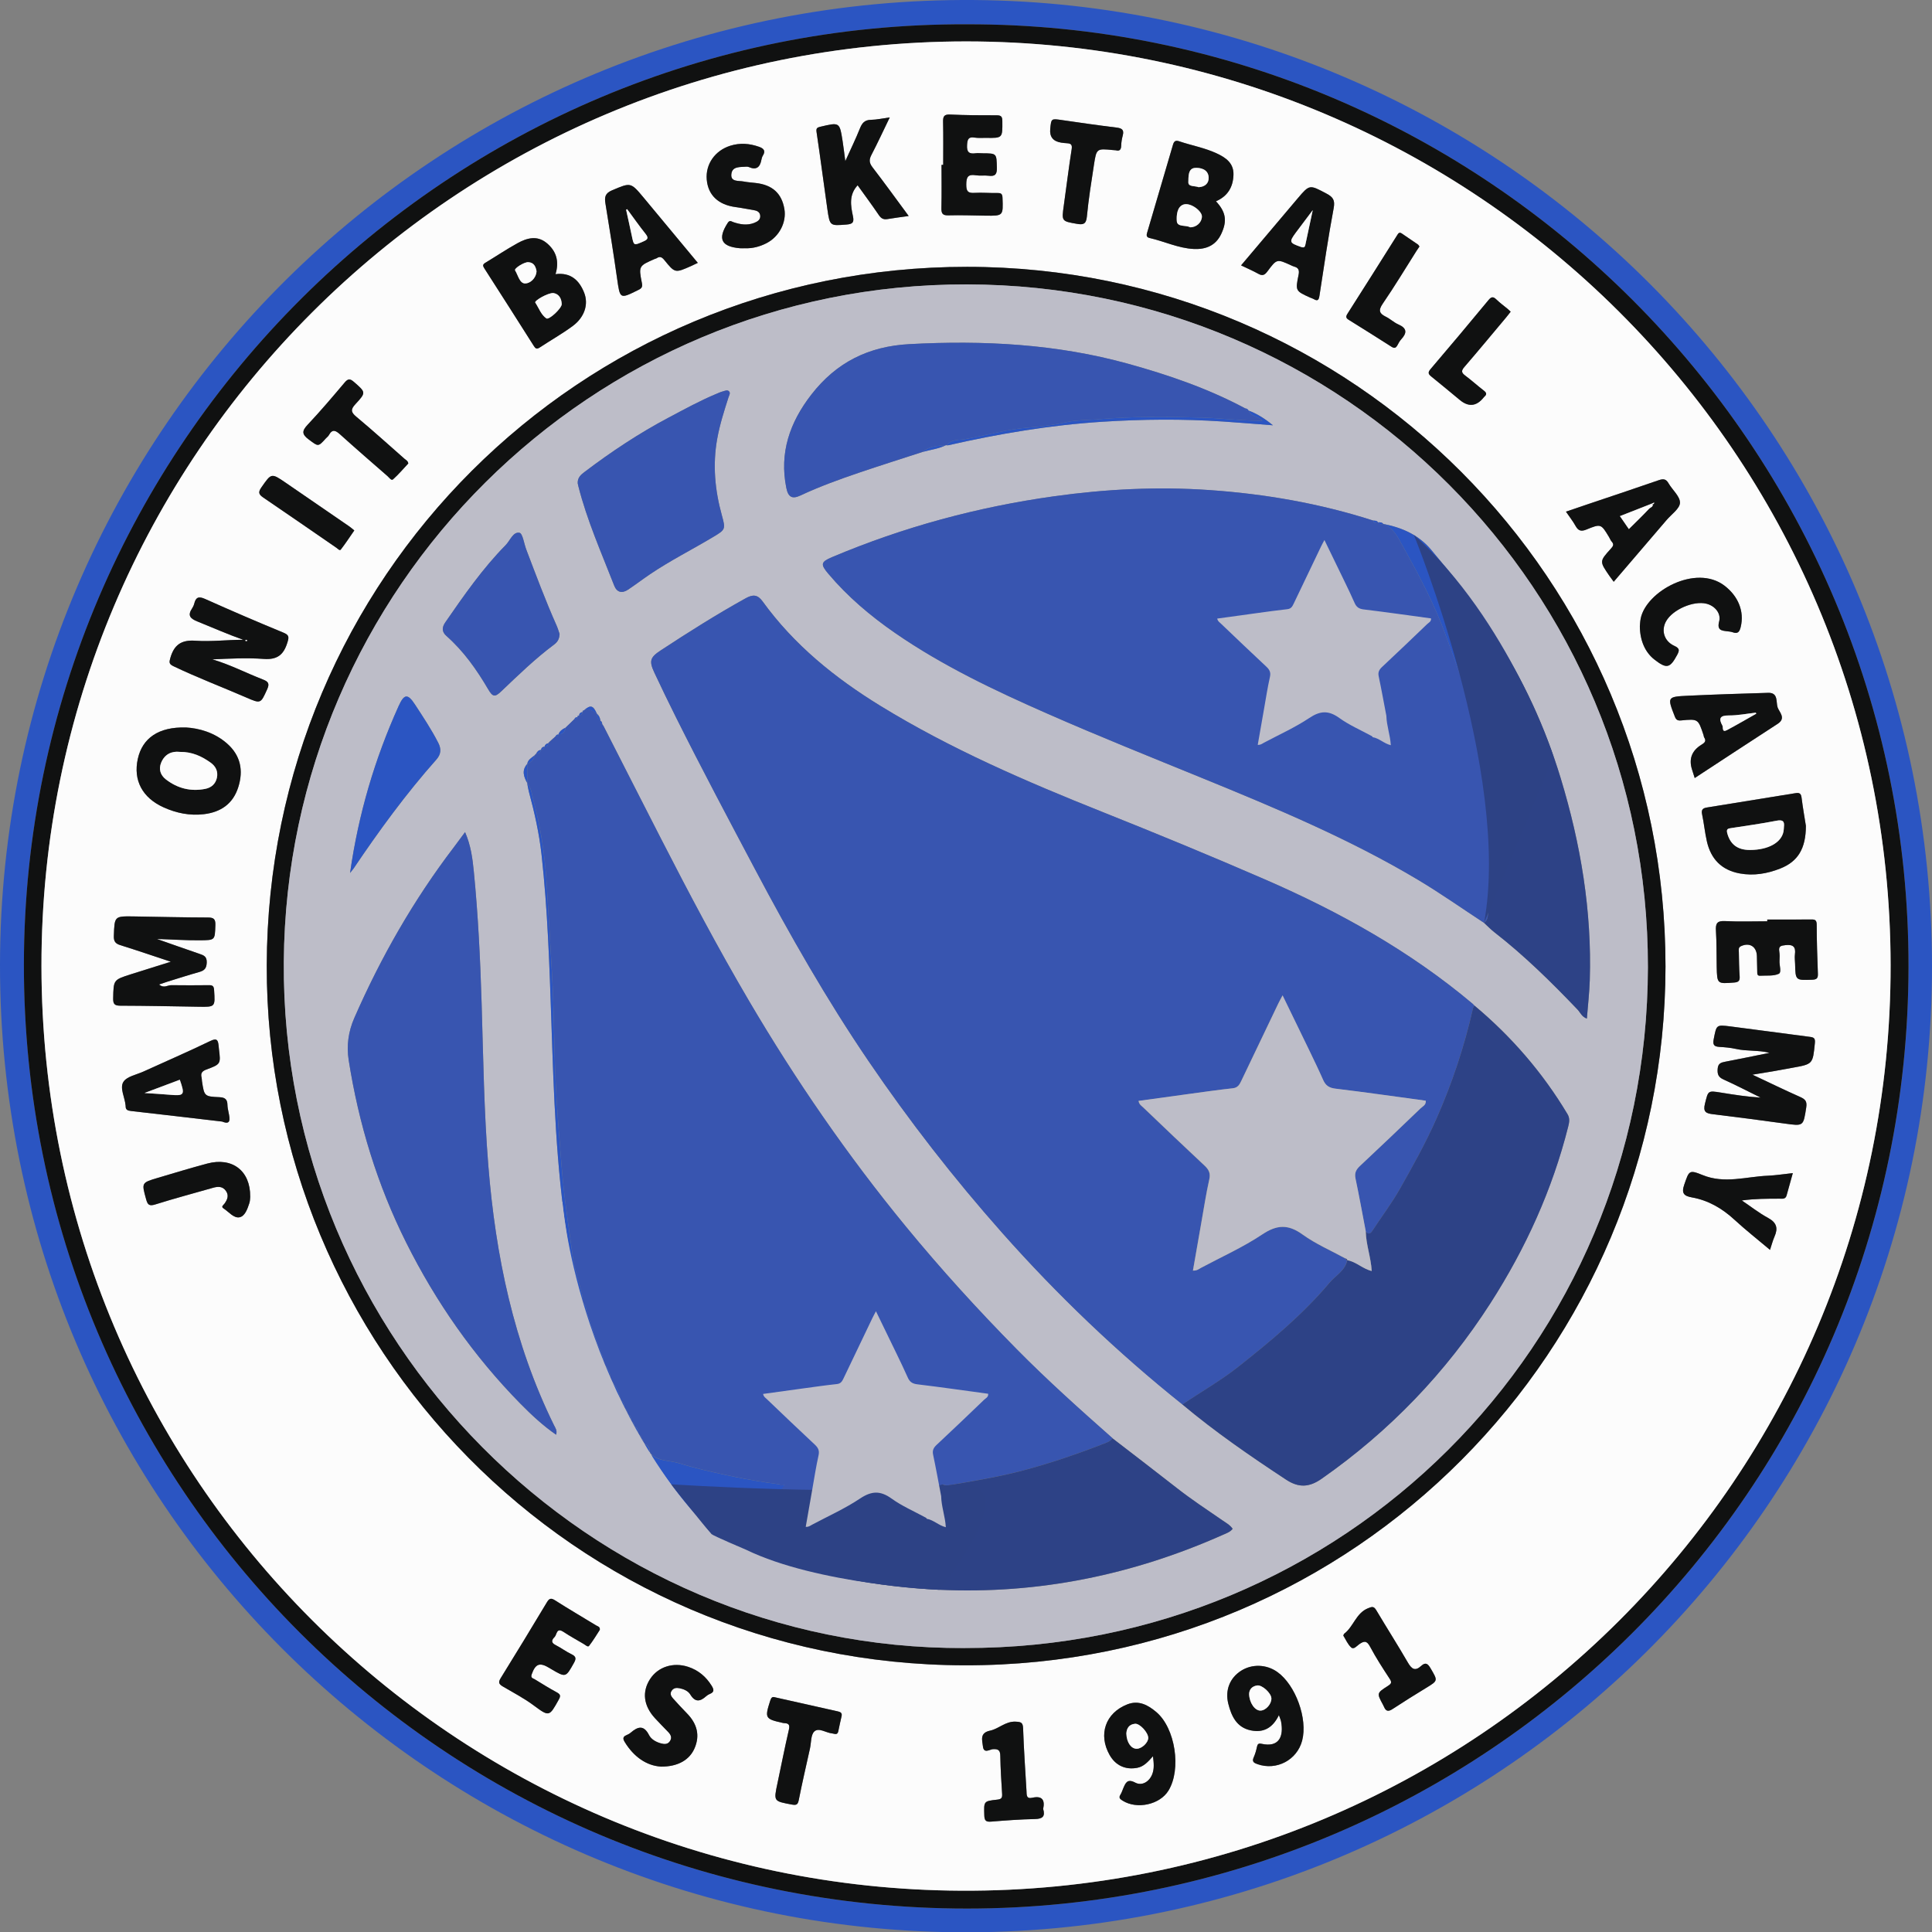 <?xml version="1.0" encoding="UTF-8"?>
<svg id="Layer_2" data-name="Layer 2" xmlns="http://www.w3.org/2000/svg" viewBox="0 0 682.47 682.58">
  <rect x="0" y="0" width="682.47" height="682.58" fill="#808080" stroke="none"/>
  <defs>
    <style>
      .cls-1 {
        fill: #bdbdc8;
      }

      .cls-2 {
        fill: #2d4286;
      }

      .cls-3 {
        fill: #2b55c2;
      }

      .cls-4 {
        fill: #2d4285;
      }

      .cls-5 {
        fill: #3855b0;
      }

      .cls-6 {
        fill: #fcfcfc;
      }

      .cls-7 {
        fill: #101111;
      }
    </style>
  </defs>
  <g id="Layer_1-2" data-name="Layer 1">
    <g>
      <g>
        <path class="cls-3" d="M682.47,341.39c.06,189.45-154.7,342.98-344.68,341.17C152.76,680.8-.23,530.38,0,340.66.23,151.49,154.55-1.6,344.36.01c185.67,1.58,338.15,152.62,338.11,341.38ZM341.5,8.59C158.97,7.83,8.6,156.66,8.45,340.78c-.15,184.25,148.61,333.45,333.18,333.41,182.36-.03,332.19-147.47,332.55-332.46.36-184.43-149.76-333.59-332.67-333.14Z"/>
        <path class="cls-7" d="M341.5,8.59c182.91-.45,333.03,148.71,332.67,333.14-.36,184.99-150.19,332.43-332.55,332.46-184.57.03-333.33-149.16-333.18-333.41C8.6,156.66,158.97,7.83,341.5,8.59ZM341.33,14.63C160.94,14.69,14.51,160.87,14.64,341.28c.14,181.25,146.26,325.71,324.86,326.6,181.75.91,328.58-146.15,328.34-327.04-.23-180.71-147.03-326.11-326.52-326.21Z"/>
        <path class="cls-6" d="M341.33,14.63c179.49.1,326.29,145.49,326.52,326.21.23,180.89-146.59,327.95-328.34,327.04-178.6-.89-324.72-145.35-324.86-326.6C14.51,160.87,160.94,14.69,341.33,14.63ZM588.33,341.43c.05-136.52-110.31-247.11-246.68-247.17-136.96-.06-247.1,109.88-247.42,246.75-.31,134.32,108.1,247.06,246.66,247.25,138.07.19,247.31-111.57,247.44-246.83ZM625.06,371.91c-5.19,1.05-10.37,2.13-15.56,3.12-1.5.29-2.58.56-2.73,2.5-.14,1.86.19,2.93,2.02,3.76,4.45,2.01,8.78,4.26,13.16,6.42-4.75-.28-9.33-1-13.9-1.74-4.86-.79-4.59-.73-5.77,3.91-.74,2.92.41,3.41,2.76,3.7,8.45,1.04,16.89,2.11,25.32,3.29,6.8.95,6.65,1,7.69-5.62.35-2.19-.31-2.94-2.14-3.76-5.55-2.45-11-5.12-16.85-7.87,2.71-.44,5-.8,7.29-1.2,2.29-.4,4.58-.84,6.87-1.25,7.24-1.29,7.14-1.3,7.89-8.71.18-1.77-.4-2.03-1.84-2.21-9.34-1.19-18.68-2.49-28.02-3.68-5.03-.64-4.87-.54-5.86,4.42-.42,2.12.1,2.7,2.05,2.82,1.92.12,3.86.28,5.73.7,3.92.89,7.97.36,11.91,1.39ZM60.31,339.72c-4.9,1.54-9.52,2.97-14.13,4.44-6.15,1.96-6.07,1.97-6.21,8.48-.04,1.95.44,2.59,2.48,2.6,9.23.03,18.46.22,27.69.37,5.92.1,5.87.11,5.48-5.87-.08-1.3-.44-1.76-1.76-1.74-4.46.06-8.93.04-13.39,0-1.28-.01-2.59,1.21-4.29-.25,1.18-.4,2.06-.71,2.95-.99,3.76-1.16,7.52-2.37,11.31-3.44,1.81-.51,2.53-1.34,2.58-3.36.06-2.1-1.05-2.52-2.56-3.03-5.03-1.71-10.03-3.49-15.04-5.25,5.09.14,10.1.5,15.13.46,5.45-.05,5.34,0,5.52-5.31.07-2.13-.48-2.74-2.64-2.74-8.72-.02-17.44-.24-26.16-.38-6.89-.11-6.82-.1-7.06,6.89-.06,1.85.49,2.69,2.25,3.24,5.88,1.84,11.71,3.83,17.84,5.86ZM85.92,226c-5.7,0-11.34.73-16.91.33-5.04-.35-7.55,1.53-8.85,6.14-.45,1.58-.45,2.12,1.17,2.89,8.39,4.02,17.09,7.31,25.61,11.01,5.24,2.27,5.12,2.2,7.43-2.87.93-2.03.38-2.75-1.47-3.46-5.97-2.31-11.67-5.31-17.9-7.12,6.1-.27,12.15-.6,18.15-.16,4.62.34,6.96-1.31,8.31-5.61.64-2.03.8-2.79-1.41-3.7-9.26-3.8-18.45-7.77-27.58-11.86-2.2-.98-3.27-.72-3.84,1.59-.14.58-.4,1.17-.73,1.66-1.67,2.48-.88,3.6,1.83,4.69,5.37,2.16,10.65,4.51,16.19,6.47ZM429.53,71.1c4.22-1.84,6.06-5.11,6.19-9.37.13-4.11-2.72-6.07-5.98-7.58-4.24-1.96-8.85-2.78-13.25-4.26-1.34-.45-1.82.14-2.14,1.24-3.02,10.27-6.05,20.53-9.05,30.8-.25.86-.59,1.83.8,2.14,5.22,1.17,10.14,3.6,15.56,3.87,4.25.21,7.77-1.15,9.73-5.3,2.15-4.56,1.7-7.71-1.86-11.55ZM196.24,96.84c1.39-4.55.26-8.22-3.18-11.03-3.34-2.73-6.93-1.73-10.23.09-3.89,2.15-7.59,4.64-11.4,6.94-.93.56-.92,1.04-.36,1.91,5.85,9.11,11.67,18.23,17.46,27.38.58.92,1,1.37,2.1.64,3.88-2.56,7.96-4.85,11.69-7.61,4.18-3.09,5.65-7.67,4.04-11.76-1.75-4.44-4.8-7.23-10.11-6.56ZM65.68,256.98c-9.68-.29-15.39,3.78-17,11.06-1.68,7.59,1.61,13.77,9.11,17.15,4.53,2.04,9.26,3,14.21,2.41,5.91-.7,10.25-3.58,12.14-9.48,1.91-5.96.85-11.26-3.93-15.47-4.53-3.99-10.08-5.43-14.54-5.68ZM637.92,291.67c-.37-2.39-1.05-6.18-1.53-9.99-.24-1.87-1.31-1.64-2.56-1.43-10.3,1.68-20.59,3.35-30.89,5-1.48.24-2.01.82-1.67,2.42.67,3.16.97,6.41,1.69,9.56,1.42,6.22,5.18,10.13,11.61,11.31,4.96.91,9.72.08,14.29-1.73,6.21-2.45,9.07-6.98,9.07-15.14ZM320.99,76.3c-4.46-6.04-8.55-11.7-12.8-17.23-1.16-1.51-1.26-2.64-.38-4.31,2.23-4.27,4.25-8.66,6.49-13.29-2.46.34-4.56.82-6.66.86-2.21.04-3.11,1.13-3.87,3.02-1.48,3.7-3.24,7.29-5.17,11.57-.39-2.88-.63-5-.96-7.1-1.05-6.69-1.06-6.65-7.84-5.05-1.25.3-1.55.59-1.34,1.97,1.35,9.02,2.5,18.07,3.8,27.1.87,6.05.93,5.93,6.76,5.48,2.18-.17,2.74-.76,2.28-2.93-.79-3.73-1.48-7.56,1.65-10.94,2.53,3.53,5.1,7,7.52,10.56.8,1.18,1.63,1.61,3.01,1.38,2.28-.39,4.58-.67,7.51-1.09ZM624.28,324.82c0,.21,0,.42,0,.63-4.97,0-9.95.19-14.91-.07-2.85-.15-3.38.86-3.22,3.42.27,4.25.17,8.52.27,12.78.15,6.04.16,5.98,6.21,5.5,1.63-.13,2-.73,1.89-2.26-.21-2.83-.22-5.67-.28-8.51-.01-.76-.25-1.62.76-2.08,3.05-1.4,5.54.15,5.62,3.53.05,1.83.08,3.65.12,5.48.02.71-.06,1.51,1.02,1.44,2.22-.14,4.67.19,6.56-.67,1.12-.51.19-2.99.28-4.59.07-1.11.09-2.25-.08-3.34-.3-1.86.57-2.04,2.18-2.21,2.72-.3,3.71.6,3.35,3.28-.15,1.09.03,2.23.06,3.34.15,5.89.14,5.82,6.06,5.6,1.67-.06,2.04-.61,1.99-2.14-.21-5.78-.41-11.56-.42-17.34,0-1.9-.94-1.81-2.26-1.8-5.07.04-10.14.02-15.2.02ZM598.65,274.83c10-6.55,19.63-12.89,29.31-19.15,3.07-1.99.54-4.13-.03-5.79-.62-1.82.33-5.26-3.32-5.15-9.43.28-18.86.58-28.28,1.02-7.44.35-7.42.44-4.71,7.37.43,1.11.93,1.49,2.22,1.36,6.02-.59,6.02-.53,7.91,5.15.1.29.09.63.25.87.87,1.33.05,1.93-.99,2.57q-5.07,3.11-3.34,8.68c.29.95.6,1.89.97,3.07ZM246.49,92.86c-6.45-7.77-12.77-15.38-19.1-22.99-4.64-5.58-4.58-5.42-11.18-2.64-2.46,1.04-2.71,2.41-2.35,4.65,1.44,8.78,2.85,17.57,4.1,26.38,1.06,7.45.94,7.43,7.55,4.16,1.18-.58,1.5-1.06,1.22-2.48-1.18-5.98-1.09-6,4.61-8.49.18-.08.41-.09.57-.2,1.16-.79,1.88-.46,2.76.62,3.76,4.64,3.8,4.61,9.35,2.16.73-.32,1.44-.68,2.46-1.16ZM78.54,396.2c3.07,1.26,2.7-.92,2.21-3.25-.19-.89-.39-1.8-.4-2.7-.03-1.88-.83-2.6-2.77-2.68-5.41-.24-5.41-.33-6.23-5.68-.06-.4-.02-.82-.12-1.21-.42-1.55.13-2.3,1.67-2.88,5.12-1.9,5.09-1.97,4.45-7.23-.05-.4-.08-.81-.12-1.21-.21-1.86-.52-2.8-2.89-1.66-7.81,3.78-15.78,7.22-23.67,10.82-2.47,1.12-5.87,1.72-7.08,3.66-1.34,2.15.5,5.41.77,8.22,0,.1.03.2.03.3-.04,1.34.76,1.61,1.92,1.75,10.56,1.19,21.1,2.44,32.24,3.74ZM438.4,93.75c2.2,1.06,4.23,1.93,6.15,3,1.48.83,2.26.34,3.18-.9,3.3-4.44,3.34-4.4,8.29-2.14.37.17.73.36,1.12.46,1.63.41,1.89,1.39,1.57,2.95-1.16,5.65-1.11,5.66,4.21,8.06.37.17.78.26,1.12.46,1.48.9,1.83.26,2.06-1.21,1.59-10.3,3.09-20.63,5.01-30.87.55-2.92-.26-3.98-2.65-5.23-5.89-3.09-5.83-3.25-10.11,1.82-6.6,7.79-13.18,15.6-19.95,23.61ZM570.03,205.5c6.3-7.36,12.51-14.59,18.7-21.84,1.71-2,4.66-4.01,4.71-6.08.06-2.25-2.69-4.52-4.04-6.88-.9-1.58-1.88-1.63-3.47-1.08-8.31,2.89-16.65,5.65-24.98,8.46-2.53.85-5.06,1.72-7.78,2.65,1.26,1.84,2.45,3.35,3.38,5.02.96,1.72,1.94,2.08,3.85,1.29,5.13-2.11,5.18-2.01,8.01,2.71.31.52.52,1.13.92,1.56.95,1.04.43,1.69-.34,2.54-4,4.43-3.98,4.46-.5,9.52.45.65.93,1.28,1.54,2.11ZM211.88,575.74c.14-1.16-.78-1.24-1.31-1.57-4.83-2.96-9.73-5.8-14.49-8.85-1.53-.98-2.1-.64-2.94.76-5.36,8.93-10.76,17.83-16.25,26.68-.92,1.49-.72,2.12.72,2.97,3.65,2.16,7.42,4.11,10.85,6.65,5.57,4.13,5.55,4.07,8.92-2,.71-1.27.65-1.83-.66-2.54-2.66-1.45-5.24-3.05-7.83-4.64-.58-.36-1.54-.43-1.08-1.73,1.32-3.72,2.78-4.34,6.13-2.34.26.15.52.31.78.47,5.14,3.02,5.11,3.01,8-2.15.76-1.36.93-2.25-.76-3.06-2-.96-3.8-2.32-5.78-3.33-1.73-.88-1.18-1.9-.28-2.79.84-.83.65-3.46,3.09-1.85,2.36,1.55,4.85,2.91,7.29,4.36.58.34,1.39,1.15,1.8.62,1.42-1.82,2.6-3.84,3.8-5.66ZM333.18,58.24h-.58c0,5.07.08,10.15-.04,15.22-.05,1.92.37,2.67,2.48,2.61,4.36-.13,8.73.05,13.09.11,6.3.08,6.25.09,6.01-6.31-.05-1.39-.49-1.71-1.77-1.69-2.74.04-5.49-.2-8.22-.05-2.31.13-2.8-.66-2.81-2.93,0-2.61.58-3.74,3.35-3.29,1.49.24,3.05-.03,4.56.17,2.28.3,2.96-.5,2.9-2.82-.13-5.08,0-5.08-5.07-5.11-.81,0-1.64-.12-2.43-.01-2.31.32-3.18-.39-3.03-2.92.13-2.04.47-2.97,2.69-2.61,1.29.21,2.63.07,3.95.09,5.93.09,5.87.09,5.82-5.9-.01-1.56-.38-2.08-2.01-2.07-5.48.02-10.96-.02-16.44-.27-2.13-.1-2.52.67-2.48,2.56.11,5.07.04,10.14.04,15.22ZM263.19,87.69c2.69.09,5.21-.57,7.59-1.8,4.5-2.32,7.12-7.37,6.3-12.1-.95-5.52-4.25-8.5-10.15-9.16-1.41-.16-2.83-.25-4.22-.52-1.83-.36-4.8.27-4.33-2.81.4-2.63,3.18-2.25,5.25-2.43.29-.03.63.02.9.13,2.71,1.2,3.99,0,4.45-2.62.09-.49.25-1,.51-1.42,1.08-1.73.24-2.55-1.36-3.11-3.34-1.18-6.71-1.45-10.13-.38-5.44,1.7-8.79,6.51-8.34,11.93.46,5.53,4.09,8.95,10.24,9.75,2.1.27,4.18.72,6.28,1.05,1.2.19,2.23.63,2.37,1.94.15,1.46-.93,2.13-2.12,2.59-2.5.98-4.96.56-7.39-.27-.72-.25-1.26-.82-1.98.29-3.61,5.6-2.32,8.36,4.32,8.93.6.05,1.22,0,1.82,0ZM233.4,624.04c6.17.06,10.24-2.45,11.99-6.59,1.85-4.39.93-8.45-2.7-12.18-1.69-1.74-3.36-3.51-4.97-5.33-.68-.77-1.2-1.69-.44-2.74.68-.95,1.61-1.06,2.69-.86,1.57.29,3.11.98,3.86,2.22,1.76,2.89,3.54,2.5,5.65.58.37-.33.83-.61,1.29-.79,1.66-.65,1.36-1.64.63-2.84-1.99-3.23-4.73-5.54-8.34-6.72-5.29-1.73-10.65.04-13.43,4.32-2.91,4.51-2.31,9.44,1.73,13.83,1.51,1.64,3.08,3.23,4.63,4.83.92.95,1.48,1.99.67,3.25-.81,1.26-2.07,1.13-3.28.79-1.71-.48-3.36-1.42-4.13-2.93-1.85-3.65-3.97-2.98-6.45-.84-.45.39-1.01.68-1.56.91-1.26.54-1.24,1.28-.6,2.34,3.21,5.3,7.75,8.41,12.75,8.74ZM407.29,620.38c.32,2.47.49,4.41-.25,6.33-1.01,2.63-3.61,4.27-6.02,2.99-2.85-1.51-3.42.17-4.24,2.04-.32.74-.55,1.54-.98,2.21-.72,1.12-.12,1.57.75,2.12,5.06,3.18,13.15,1.44,16.2-3.53,4.62-7.5,2.46-22.06-4.29-27.77-2.91-2.46-6.21-4.3-10.28-2.69-7.69,3.04-10.32,10.64-6.19,17.89,2.09,3.68,5.61,5.29,9.75,4.5,2.29-.44,3.76-2.09,5.56-4.09ZM451.77,605.85c.38,1.1.65,1.66.76,2.25,1,5.21-.62,9.29-6.88,7.9-1.07-.24-1.42.07-1.63,1.09-.26,1.28-.64,2.56-1.17,3.75-.69,1.54.22,1.95,1.36,2.35,6.72,2.37,13.97-1.46,15.78-8.33,2.02-7.68-2.3-19.61-8.76-24.22-3.85-2.75-8.96-2.92-12.85-.42-3.9,2.5-5.7,6.79-4.47,11.67,1.09,4.33,2.94,8.35,7.97,9.37,4.41.89,7.69-.83,9.9-5.4ZM579.28,221.12c.01,5.26,1.92,9.37,5.19,11.9,4.29,3.33,5.46,3.03,7.99-1.68.89-1.66.87-2.34-1.06-3.22-3.58-1.65-4.66-5.47-2.85-8.68,2.33-4.13,9.7-7.33,14.26-6.18,2.96.74,5.23,3.39,4.48,6.26-.83,3.15.88,3.24,2.94,3.49.6.07,1.23.12,1.79.32,1.81.66,2.45-.05,2.88-1.84,1.35-5.56-.92-10.93-5.72-14.6-10.14-7.75-27.72,2.01-29.61,11.63-.21,1.09-.24,2.21-.28,2.6ZM625.25,441.52c.62-1.87.99-3.33,1.59-4.7,1.29-2.93.8-4.93-2.23-6.58-3.26-1.77-6.22-4.1-9.31-6.19,4.66-.63,9-.63,13.34-.63.99,0,2.09.24,2.47-1.13.71-2.57,1.43-5.13,2.2-7.9-3.23.35-6.03.8-8.84.92-7.68.33-15.3,2.95-23.07-.25-4.79-1.97-4.74-1.44-6.44,3.41-1.07,3.06-.1,4,2.7,4.5,5.82,1.04,10.69,3.88,15.04,7.89,3.93,3.62,8.14,6.93,12.56,10.65ZM273.74,599.56c-.92-.29-1.32.1-1.68,1.24-1.95,6.11-1.83,6.4,4.39,7.8.2.04.4.08.6.09,1.88.05,1.95.91,1.56,2.58-1.44,6.2-2.65,12.46-3.98,18.69-1.36,6.39-1.36,6.29,5.07,7.49,1.79.34,2.16-.09,2.49-1.74,1.2-6.05,2.6-12.05,3.93-18.07.46-2.07.27-4.86,1.56-6.03,1.58-1.44,4.1.51,6.26.71.78.07,1.87.75,2.18-.74.37-1.78.74-3.56,1.16-5.33.25-1.07-.29-1.47-1.2-1.68-7.39-1.65-14.77-3.31-22.34-5.01ZM394.12,53.08c1.32.4,1.91-.13,1.94-1.64.03-1.2.24-2.43.55-3.59.55-2.08-.4-2.56-2.27-2.79-6.43-.78-12.83-1.71-19.24-2.64-3.76-.55-3.75-.6-4.11,3.12q-.41,4.18,3.87,4.85c.7.11,1.41.17,2.12.22,1.36.09,1.83.53,1.58,2.11-1.04,6.6-1.84,13.23-2.77,19.84-.79,5.61-.8,5.58,4.65,6.52,2.11.36,3.24.16,3.49-2.51.59-6.14,1.57-12.24,2.5-18.33.89-5.8.96-5.79,6.66-5.23.3.03.61.05,1.03.08ZM144.22,163.73c-.12-.96-.86-1.24-1.36-1.68-5.63-4.96-11.2-9.99-16.96-14.8-1.92-1.6-2.14-2.57-.38-4.46,3.88-4.17,3.72-4.19-.47-7.85-1.39-1.22-2.1-1.24-3.32.2-4.25,5.03-8.52,10.07-13.03,14.86-2.06,2.18-2.16,3.39.35,5.24,3.4,2.52,3.27,2.71,6.07-.4.34-.38.8-.68,1.03-1.11,1.28-2.37,2.5-1.61,4.08-.19,5.5,4.96,11.09,9.8,16.67,14.66.58.5,1.33,1.67,1.92,1.14,1.95-1.74,3.65-3.76,5.39-5.61ZM474.52,577.77c.87,1.37,1.55,3.05,2.76,4.17.95.88,2-.52,2.82-1.1,1.7-1.19,2.69-1.39,3.86.82,2.08,3.92,4.51,7.68,6.95,11.39.88,1.33.48,1.78-.66,2.51-3.95,2.52-3.92,2.56-1.74,6.59.14.27.28.54.4.82.68,1.62,1.59,1.67,3.02.73,3.88-2.55,7.83-5.01,11.8-7.43,4.27-2.6,4.22-2.52,1.62-6.93-.95-1.62-1.76-2.3-3.33-.86-2.18,2-3.39,1.06-4.7-1.2-3.6-6.22-7.47-12.28-11.14-18.45-.87-1.46-1.48-1.33-2.99-.7-4.23,1.76-5.05,6.48-8.36,8.97-.14.1-.17.35-.31.67ZM368.49,638.98c.69-3.15-.37-4.73-3.86-3.93-2.17.5-1.95-1.09-2.03-2.38-.43-7.38-.94-14.76-1.2-22.14-.07-2.14-.83-2.27-2.68-2.36-3.54-.16-5.92,2.53-9,3.18-3.73.79-2.76,3.36-2.51,5.56.3,2.71,2.44,1.03,3.55.97,2.08-.12,2.56.55,2.59,2.49.08,4.45.34,8.9.64,13.35.09,1.42-.3,1.85-1.76,2-4.8.52-4.69.59-4.54,5.47.05,1.85.5,2.45,2.4,2.29,5.14-.42,10.3-.81,15.46-.91,2.65-.05,3.76-.84,2.93-3.59ZM533.63,110.11c-.35-.32-.68-.66-1.03-.95-1.32-1.1-2.73-2.11-3.96-3.31-1.1-1.07-1.76-1.14-2.82.15-6.78,8.19-13.61,16.34-20.51,24.43-1.03,1.21-.73,1.77.32,2.61,3.4,2.73,6.73,5.53,10.09,8.3q4.62,3.81,8.42-.97c.06-.08.13-.16.2-.23.93-.79.81-1.39-.16-2.13-2.24-1.73-4.35-3.65-6.62-5.34-1.36-1.02-1.41-1.72-.27-3.03,4.96-5.75,9.8-11.6,14.68-17.42.52-.62,1-1.26,1.66-2.09ZM501.42,87.06c-.2-.26-.32-.54-.53-.69-1.91-1.32-3.83-2.62-5.75-3.92-.9-.61-1.24.11-1.63.71-5.82,9.23-11.62,18.47-17.5,27.66-.66,1.03-.55,1.54.41,2.14,5.06,3.16,10.12,6.3,15.14,9.53,1.08.7,1.59.38,2.11-.58.39-.71.77-1.45,1.31-2.04,2.09-2.25,2.08-3.93-1.01-5.27-1.56-.67-2.85-1.95-4.38-2.7-2.36-1.16-2.77-2.25-1.12-4.64,4.17-6.08,7.97-12.41,11.92-18.64.32-.51.67-1,1.05-1.56ZM88.39,422.72c.09-9.18-6.37-14.04-15.17-11.69-5.85,1.56-11.66,3.32-17.46,5.05-5.82,1.73-5.73,1.73-4.15,7.51.53,1.95,1.05,2.58,3.25,1.88,6.74-2.13,13.58-3.93,20.38-5.88,1.78-.51,3.44-.58,4.61,1.15,1.1,1.62.45,3.06-.55,4.46-.36.5-1.34,1.03-.33,1.68,1.84,1.18,3.58,3.5,5.62,3.13,1.95-.36,2.83-2.96,3.5-5,.28-.85.25-1.8.31-2.28ZM125.15,187.37c-.65-.53-1.17-1-1.73-1.39-7.49-5.16-14.98-10.31-22.48-15.44-5.1-3.49-5.05-3.43-8.55,1.57-1.08,1.55-1.2,2.41.5,3.57,8.7,5.9,17.32,11.91,25.99,17.85.45.31,1.11,1.13,1.52.6,1.66-2.14,3.14-4.42,4.76-6.75Z"/>
        <path class="cls-7" d="M588.33,341.43c-.12,135.26-109.37,247.02-247.44,246.83-138.57-.19-246.97-112.93-246.66-247.25.32-136.87,110.46-246.81,247.42-246.75,136.37.06,246.74,110.65,246.68,247.17ZM340.7,582.16c133.85.24,241.21-106.69,241.42-240.45.21-133.18-107.28-240.98-240.54-241.24-132.77-.26-240.34,107.01-241.32,239.24-.99,133.48,107.77,243,240.45,242.46Z"/>
        <path class="cls-7" d="M625.06,371.91c-3.94-1.03-7.99-.5-11.91-1.39-1.87-.42-3.81-.59-5.73-.7-1.95-.12-2.48-.7-2.05-2.82.99-4.96.83-5.06,5.86-4.42,9.34,1.19,18.68,2.48,28.02,3.68,1.44.18,2.02.44,1.84,2.21-.74,7.41-.65,7.42-7.89,8.71-2.29.41-4.58.85-6.87,1.25-2.29.4-4.58.75-7.29,1.2,5.85,2.75,11.31,5.41,16.85,7.87,1.83.81,2.49,1.56,2.14,3.76-1.04,6.62-.88,6.57-7.69,5.62-8.43-1.18-16.87-2.25-25.32-3.29-2.35-.29-3.5-.78-2.76-3.7,1.18-4.63.91-4.69,5.77-3.91,4.57.74,9.15,1.47,13.9,1.74-4.38-2.15-8.72-4.41-13.16-6.42-1.83-.83-2.16-1.9-2.02-3.76.15-1.94,1.23-2.21,2.73-2.5,5.2-.99,10.38-2.07,15.56-3.12Z"/>
        <path class="cls-7" d="M60.31,339.72c-6.13-2.03-11.96-4.02-17.84-5.86-1.76-.55-2.32-1.4-2.25-3.24.24-7,.18-7,7.06-6.89,8.72.14,17.44.36,26.16.38,2.16,0,2.71.61,2.64,2.74-.18,5.32-.07,5.26-5.52,5.31-5.03.05-10.04-.32-15.13-.46,5.01,1.75,10.02,3.53,15.04,5.25,1.51.51,2.62.93,2.56,3.03-.06,2.02-.78,2.85-2.58,3.36-3.79,1.06-7.54,2.28-11.31,3.44-.89.28-1.77.59-2.95.99,1.7,1.46,3,.23,4.29.25,4.46.05,8.93.06,13.39,0,1.32-.02,1.67.44,1.76,1.74.39,5.98.43,5.97-5.48,5.87-9.23-.15-18.46-.35-27.69-.37-2.04,0-2.52-.65-2.48-2.6.14-6.51.06-6.52,6.21-8.48,4.61-1.47,9.23-2.9,14.13-4.44Z"/>
        <path class="cls-7" d="M85.92,226c-5.53-1.95-10.82-4.31-16.19-6.47-2.71-1.09-3.49-2.21-1.83-4.69.33-.5.59-1.08.73-1.66.57-2.31,1.64-2.57,3.84-1.59,9.13,4.09,18.32,8.05,27.58,11.86,2.22.91,2.05,1.67,1.41,3.7-1.35,4.3-3.69,5.95-8.31,5.61-6-.44-12.06-.11-18.15.16,6.22,1.81,11.92,4.81,17.9,7.12,1.85.72,2.4,1.43,1.47,3.46-2.31,5.08-2.2,5.14-7.43,2.87-8.52-3.7-17.22-6.99-25.61-11.01-1.62-.78-1.61-1.32-1.17-2.89,1.3-4.61,3.82-6.5,8.85-6.14,5.57.39,11.21-.33,16.91-.33ZM86.88,226.01c-.09.1-.18.2-.28.3.16.06.32.17.48.17.1,0,.2-.17.3-.26-.16-.07-.33-.14-.5-.21Z"/>
        <path class="cls-7" d="M429.53,71.1c3.56,3.83,4.01,6.99,1.86,11.55-1.96,4.15-5.47,5.51-9.73,5.3-5.43-.26-10.35-2.69-15.56-3.87-1.39-.31-1.06-1.28-.8-2.14,3.01-10.27,6.03-20.53,9.05-30.8.32-1.1.8-1.7,2.14-1.24,4.39,1.49,9.01,2.3,13.25,4.26,3.26,1.51,6.1,3.46,5.98,7.58-.13,4.26-1.96,7.53-6.19,9.37ZM420.4,80.29c2.3.03,4.15-1.77,4.17-3.83.02-1.93-4.02-5.03-6.5-4.21-2.35.77-2.51,3.98-2.37,5.87.16,2.2,3.28,1.3,4.7,2.17ZM423.43,66.13c2.31-.14,3.61-1.44,3.52-3.46-.14-2.96-3.07-3.5-4.89-3.34-2.47.21-2.21,3.32-2.28,5.03-.07,1.74,2.44,1.23,3.65,1.78Z"/>
        <path class="cls-7" d="M196.24,96.84c5.31-.67,8.36,2.12,10.11,6.56,1.61,4.08.14,8.66-4.04,11.76-3.73,2.76-7.81,5.05-11.69,7.61-1.1.72-1.52.28-2.1-.64-5.79-9.15-11.61-18.27-17.46-27.38-.56-.87-.57-1.35.36-1.91,3.81-2.3,7.51-4.79,11.4-6.94,3.3-1.82,6.89-2.82,10.23-.09,3.45,2.81,4.57,6.49,3.18,11.03ZM195.45,103.51c-1.97-.06-6.8,2.73-6.36,3.39,1.27,1.89,2.01,4.26,3.91,5.57.94.64,5.48-3.61,5.43-5.06-.08-2.12-1.09-3.61-2.98-3.9ZM189.53,95.83c-.3-1.65-.9-3.08-2.9-3.22-1.44-.1-5.1,2.21-4.68,2.9,1.06,1.7,1.58,4.64,3.57,4.62,1.68-.01,3.82-1.72,4-4.3Z"/>
        <path class="cls-7" d="M65.68,256.98c4.47.25,10.01,1.69,14.54,5.68,4.77,4.2,5.84,9.51,3.93,15.47-1.89,5.9-6.24,8.78-12.14,9.48-4.94.59-9.68-.37-14.21-2.41-7.5-3.38-10.79-9.57-9.11-17.15,1.61-7.28,7.31-11.35,17-11.06ZM63.49,265.6c-2.82-.32-5.28.77-6.54,3.76-.98,2.32-.29,4.46,1.64,5.95,4.11,3.18,8.79,4.37,13.93,3.35,2.15-.43,3.64-1.75,4.11-3.96.47-2.22-.45-4.02-2.2-5.28-3.15-2.27-6.59-3.88-10.94-3.82Z"/>
        <path class="cls-7" d="M637.92,291.67c0,8.16-2.86,12.69-9.07,15.14-4.57,1.8-9.33,2.63-14.29,1.73-6.43-1.18-10.19-5.09-11.61-11.31-.72-3.15-1.02-6.4-1.69-9.56-.34-1.6.19-2.18,1.67-2.42,10.3-1.65,20.59-3.33,30.89-5,1.25-.2,2.33-.44,2.56,1.43.48,3.81,1.16,7.6,1.53,9.99ZM630.16,292.21c.3-2.2-.45-2.72-2.69-2.28-5.26,1.03-10.58,1.75-15.88,2.58-1.11.17-1.87.25-1.43,1.85,1.08,3.93,3.63,5.91,8.06,5.89,6.4-.03,11.05-2.59,11.8-6.53.09-.5.1-1.01.15-1.51Z"/>
        <path class="cls-7" d="M320.99,76.3c-2.93.42-5.23.7-7.51,1.09-1.37.23-2.21-.2-3.01-1.38-2.42-3.57-4.99-7.03-7.52-10.56-3.13,3.38-2.44,7.21-1.65,10.94.46,2.17-.1,2.76-2.28,2.93-5.84.46-5.89.58-6.76-5.48-1.3-9.03-2.45-18.08-3.8-27.1-.21-1.38.09-1.68,1.34-1.97,6.79-1.61,6.79-1.65,7.84,5.05.33,2.1.57,4.21.96,7.1,1.93-4.28,3.69-7.87,5.17-11.57.76-1.89,1.66-2.98,3.87-3.02,2.1-.04,4.19-.52,6.66-.86-2.24,4.62-4.26,9.01-6.49,13.29-.87,1.67-.77,2.8.38,4.31,4.25,5.53,8.34,11.19,12.8,17.23Z"/>
        <path class="cls-7" d="M624.28,324.82c5.07,0,10.14.02,15.2-.02,1.32-.01,2.26-.1,2.26,1.8.01,5.78.21,11.56.42,17.34.06,1.53-.32,2.08-1.99,2.14-5.92.21-5.92.29-6.06-5.6-.03-1.12-.2-2.25-.06-3.34.36-2.69-.63-3.58-3.35-3.28-1.61.18-2.48.35-2.18,2.21.17,1.09.15,2.23.08,3.34-.1,1.59.84,4.07-.28,4.59-1.9.86-4.34.53-6.56.67-1.08.07-1.01-.73-1.02-1.44-.04-1.83-.07-3.65-.12-5.48-.09-3.38-2.57-4.93-5.62-3.53-1.02.47-.78,1.32-.76,2.08.06,2.84.07,5.68.28,8.51.11,1.53-.26,2.13-1.89,2.26-6.05.48-6.06.54-6.21-5.5-.1-4.26,0-8.53-.27-12.78-.16-2.56.37-3.57,3.22-3.42,4.96.26,9.94.07,14.91.07,0-.21,0-.42,0-.63Z"/>
        <path class="cls-7" d="M598.65,274.83c-.37-1.18-.68-2.13-.97-3.07q-1.72-5.55,3.34-8.68c1.04-.64,1.85-1.23.99-2.57-.16-.24-.15-.59-.25-.87-1.89-5.68-1.9-5.74-7.91-5.15-1.29.13-1.78-.25-2.22-1.36-2.71-6.93-2.73-7.02,4.71-7.37,9.42-.44,18.85-.74,28.28-1.02,3.64-.11,2.69,3.33,3.32,5.15.57,1.66,3.1,3.81.03,5.79-9.68,6.26-19.3,12.61-29.31,19.15ZM620.4,252.1c-.06-.12-.12-.23-.18-.35-3.18.36-6.37,1-9.55.98-3.16-.02-3.61,1.12-2.24,3.56.35.63-.26,2.61,1.6,1.62,3.5-1.86,6.92-3.87,10.37-5.81Z"/>
        <path class="cls-7" d="M246.49,92.86c-1.02.48-1.73.84-2.46,1.16-5.55,2.45-5.59,2.48-9.35-2.16-.88-1.08-1.6-1.41-2.76-.62-.16.11-.38.12-.57.2-5.7,2.49-5.79,2.51-4.61,8.49.28,1.43-.04,1.9-1.22,2.48-6.61,3.27-6.49,3.29-7.55-4.16-1.25-8.81-2.67-17.59-4.1-26.38-.37-2.24-.12-3.61,2.35-4.65,6.6-2.78,6.54-2.93,11.18,2.64,6.33,7.61,12.65,15.23,19.1,22.99ZM221.54,73.89c-.12.07-.25.14-.37.2.67,3.06,1.36,6.11,2,9.17.74,3.58.69,3.52,3.99,2.07,1.5-.65,2.14-1.14.88-2.71-2.26-2.84-4.35-5.81-6.5-8.73Z"/>
        <path class="cls-7" d="M78.54,396.2c-11.14-1.3-21.69-2.55-32.24-3.74-1.17-.13-1.97-.4-1.92-1.75,0-.1-.02-.2-.03-.3-.27-2.8-2.11-6.07-.77-8.22,1.21-1.94,4.61-2.54,7.08-3.66,7.89-3.6,15.86-7.04,23.67-10.82,2.37-1.15,2.68-.2,2.89,1.66.05.4.07.81.12,1.21.65,5.26.67,5.33-4.45,7.23-1.54.57-2.09,1.33-1.67,2.88.1.39.06.81.12,1.21.82,5.35.82,5.44,6.23,5.68,1.94.09,2.74.81,2.77,2.68.02.9.22,1.81.4,2.7.49,2.33.86,4.51-2.21,3.25ZM63.51,381.41c-3.92,1.47-7.84,2.94-12.46,4.68,3.45.24,6.13.38,8.8.61,5.3.48,5.56.13,3.66-5.3Z"/>
        <path class="cls-7" d="M438.4,93.75c6.77-8.01,13.35-15.82,19.95-23.61,4.29-5.06,4.23-4.91,10.11-1.82,2.4,1.26,3.2,2.32,2.65,5.23-1.93,10.24-3.43,20.56-5.01,30.87-.23,1.48-.58,2.11-2.06,1.21-.34-.21-.75-.3-1.12-.46-5.32-2.4-5.36-2.41-4.21-8.06.32-1.56.06-2.54-1.57-2.95-.39-.1-.75-.29-1.12-.46-4.94-2.26-4.99-2.29-8.29,2.14-.92,1.24-1.7,1.73-3.18.9-1.92-1.07-3.95-1.94-6.15-3ZM463.73,74.21c-2.28,3.04-4.15,5.49-5.98,7.96-2.45,3.32-2.29,3.62,1.74,5.03,1.11.39,1.42.18,1.63-.83.8-3.81,1.63-7.62,2.6-12.16Z"/>
        <path class="cls-7" d="M570.03,205.5c-.61-.83-1.09-1.46-1.54-2.11-3.48-5.07-3.5-5.09.5-9.52.77-.86,1.29-1.5.34-2.54-.4-.44-.61-1.04-.92-1.56-2.83-4.72-2.87-4.82-8.01-2.71-1.91.79-2.9.42-3.85-1.29-.93-1.66-2.12-3.18-3.38-5.02,2.72-.93,5.25-1.8,7.78-2.65,8.33-2.81,16.68-5.58,24.98-8.46,1.59-.55,2.57-.5,3.47,1.08,1.35,2.36,4.09,4.63,4.04,6.88-.05,2.06-3,4.07-4.71,6.08-6.19,7.25-12.4,14.48-18.7,21.84ZM583.63,177.84c-3.72,1.46-7.44,2.92-11.4,4.47,1.13,1.64,2.13,3.08,3.15,4.57,2.47-2.46,4.87-4.76,7.14-7.18.46-.49,1.84-.73,1.07-1.96.08.36.3.46.58.24.11-.09.11-.32.16-.48-.24.11-.47.22-.71.33Z"/>
        <path class="cls-7" d="M211.88,575.74c-1.19,1.82-2.37,3.83-3.8,5.66-.41.53-1.23-.28-1.8-.62-2.43-1.45-4.93-2.8-7.29-4.36-2.45-1.61-2.25,1.02-3.09,1.85-.9.89-1.45,1.91.28,2.79,1.98,1.01,3.78,2.37,5.78,3.33,1.69.81,1.52,1.7.76,3.06-2.89,5.16-2.86,5.17-8,2.15-.26-.15-.52-.31-.78-.47-3.36-2-4.81-1.38-6.13,2.34-.46,1.3.49,1.37,1.08,1.73,2.58,1.59,5.16,3.19,7.83,4.64,1.3.71,1.36,1.27.66,2.54-3.37,6.07-3.35,6.12-8.92,2-3.42-2.54-7.2-4.49-10.85-6.65-1.44-.85-1.65-1.49-.72-2.97,5.49-8.85,10.89-17.75,16.25-26.68.84-1.4,1.41-1.74,2.94-.76,4.76,3.05,9.67,5.89,14.49,8.85.53.33,1.45.41,1.31,1.57Z"/>
        <path class="cls-7" d="M333.18,58.24c0-5.07.07-10.15-.04-15.22-.04-1.9.35-2.66,2.48-2.56,5.47.25,10.96.29,16.44.27,1.64,0,2,.51,2.01,2.07.05,5.99.11,5.99-5.82,5.9-1.32-.02-2.66.11-3.95-.09-2.22-.36-2.57.57-2.69,2.61-.16,2.53.72,3.24,3.03,2.92.8-.11,1.62,0,2.43.01,5.07.03,4.94.03,5.07,5.11.06,2.32-.62,3.12-2.9,2.82-1.5-.19-3.07.08-4.56-.17-2.77-.45-3.35.67-3.35,3.29,0,2.27.49,3.06,2.81,2.93,2.73-.15,5.48.1,8.22.05,1.28-.02,1.72.3,1.77,1.69.24,6.39.29,6.39-6.01,6.31-4.36-.06-8.73-.23-13.09-.11-2.11.06-2.52-.69-2.48-2.61.12-5.07.04-10.15.04-15.22h.58Z"/>
        <path class="cls-7" d="M263.19,87.69c-.61,0-1.22.05-1.82,0-6.64-.57-7.93-3.33-4.32-8.93.72-1.12,1.26-.54,1.98-.29,2.43.83,4.89,1.25,7.39.27,1.19-.47,2.27-1.13,2.12-2.59-.14-1.31-1.17-1.76-2.37-1.94-2.1-.32-4.17-.78-6.28-1.05-6.15-.8-9.77-4.22-10.24-9.75-.45-5.41,2.9-10.22,8.34-11.93,3.41-1.07,6.79-.81,10.13.38,1.6.57,2.44,1.38,1.36,3.11-.26.42-.42.93-.51,1.42-.47,2.63-1.74,3.82-4.45,2.62-.27-.12-.6-.16-.9-.13-2.07.18-4.85-.2-5.25,2.43-.47,3.08,2.51,2.45,4.33,2.81,1.39.27,2.81.36,4.22.52,5.9.67,9.2,3.64,10.15,9.16.82,4.73-1.8,9.78-6.3,12.1-2.37,1.22-4.9,1.89-7.59,1.8Z"/>
        <path class="cls-7" d="M233.4,624.04c-5-.32-9.54-3.44-12.75-8.74-.64-1.06-.66-1.81.6-2.34.55-.24,1.11-.52,1.56-.91,2.48-2.13,4.59-2.81,6.45.84.77,1.51,2.42,2.45,4.13,2.93,1.21.34,2.47.47,3.28-.79.81-1.26.25-2.3-.67-3.25-1.55-1.6-3.12-3.19-4.63-4.83-4.04-4.39-4.65-9.33-1.73-13.83,2.77-4.29,8.14-6.05,13.43-4.32,3.61,1.18,6.35,3.48,8.34,6.72.74,1.2,1.03,2.19-.63,2.84-.46.18-.92.46-1.29.79-2.11,1.91-3.89,2.31-5.65-.58-.75-1.24-2.29-1.92-3.86-2.22-1.09-.2-2.01-.1-2.69.86-.75,1.05-.24,1.97.44,2.74,1.61,1.81,3.28,3.59,4.97,5.33,3.63,3.73,4.55,7.79,2.7,12.18-1.74,4.14-5.81,6.65-11.99,6.59Z"/>
        <path class="cls-7" d="M407.29,620.38c-1.79,2-3.26,3.65-5.56,4.09-4.14.8-7.65-.81-9.75-4.5-4.12-7.25-1.49-14.86,6.19-17.89,4.07-1.61,7.37.23,10.28,2.69,6.76,5.71,8.91,20.27,4.29,27.77-3.06,4.96-11.14,6.71-16.2,3.53-.87-.55-1.47-1-.75-2.12.43-.67.66-1.47.98-2.21.82-1.88,1.39-3.55,4.24-2.04,2.41,1.28,5.01-.35,6.02-2.99.74-1.92.56-3.86.25-6.33ZM397.88,612.38c.1,3.17,1.71,5.4,3.69,5.37,1.8-.03,4.08-2.21,4.04-3.87-.04-1.87-2.98-5.1-4.65-4.96-2.22.2-3,1.72-3.08,3.47Z"/>
        <path class="cls-7" d="M451.77,605.85c-2.2,4.58-5.48,6.3-9.9,5.4-5.03-1.02-6.87-5.03-7.97-9.37-1.23-4.88.58-9.17,4.47-11.67,3.88-2.49,9-2.33,12.85.42,6.46,4.61,10.77,16.55,8.76,24.22-1.8,6.87-9.06,10.7-15.78,8.33-1.13-.4-2.05-.81-1.36-2.35.53-1.19.91-2.47,1.17-3.75.21-1.02.56-1.33,1.63-1.09,6.26,1.39,7.88-2.69,6.88-7.9-.11-.59-.38-1.15-.76-2.25ZM441.24,598.39c.1,3.2,2.08,5.94,4.05,5.87,1.9-.06,3.93-2.38,3.82-4.37-.1-1.83-3.25-4.76-5.02-4.51-1.83.26-2.8,1.42-2.85,3.01Z"/>
        <path class="cls-7" d="M579.28,221.12c.04-.39.07-1.51.28-2.6,1.89-9.61,19.47-19.38,29.61-11.63,4.8,3.67,7.08,9.04,5.72,14.6-.43,1.78-1.07,2.5-2.88,1.84-.56-.2-1.19-.25-1.79-.32-2.06-.25-3.77-.34-2.94-3.49.76-2.87-1.52-5.52-4.48-6.26-4.56-1.15-11.93,2.05-14.26,6.18-1.81,3.21-.74,7.03,2.85,8.68,1.92.88,1.95,1.56,1.06,3.22-2.53,4.71-3.7,5.01-7.99,1.68-3.27-2.54-5.17-6.64-5.19-11.9Z"/>
        <path class="cls-7" d="M625.25,441.52c-4.42-3.72-8.63-7.03-12.56-10.65-4.35-4.01-9.22-6.85-15.04-7.89-2.8-.5-3.77-1.44-2.7-4.5,1.7-4.86,1.64-5.38,6.44-3.41,7.77,3.2,15.39.57,23.07.25,2.81-.12,5.61-.57,8.84-.92-.77,2.76-1.49,5.33-2.2,7.9-.38,1.37-1.48,1.13-2.47,1.13-4.34,0-8.68,0-13.34.63,3.09,2.09,6.05,4.42,9.31,6.19,3.03,1.65,3.53,3.65,2.23,6.58-.6,1.36-.97,2.83-1.59,4.7Z"/>
        <path class="cls-7" d="M273.74,599.56c7.56,1.7,14.95,3.36,22.34,5.01.91.2,1.45.61,1.2,1.68-.42,1.77-.79,3.55-1.16,5.33-.31,1.49-1.4.82-2.18.74-2.15-.2-4.67-2.15-6.26-.71-1.29,1.17-1.1,3.96-1.56,6.03-1.33,6.02-2.73,12.03-3.93,18.07-.33,1.65-.7,2.08-2.49,1.74-6.43-1.2-6.43-1.1-5.07-7.49,1.33-6.23,2.54-12.49,3.98-18.69.39-1.67.32-2.53-1.56-2.58-.2,0-.4-.05-.6-.09-6.21-1.4-6.33-1.69-4.39-7.8.36-1.14.76-1.53,1.68-1.24Z"/>
        <path class="cls-7" d="M394.12,53.08c-.43-.03-.73-.05-1.03-.08-5.7-.56-5.77-.57-6.66,5.23-.94,6.1-1.92,12.2-2.5,18.33-.26,2.67-1.38,2.88-3.49,2.51-5.46-.94-5.44-.91-4.65-6.52.93-6.61,1.73-13.24,2.77-19.84.25-1.58-.22-2.02-1.58-2.11-.71-.05-1.42-.11-2.12-.22q-4.28-.67-3.87-4.85c.37-3.72.36-3.67,4.11-3.12,6.41.93,12.81,1.86,19.24,2.64,1.87.23,2.83.71,2.27,2.79-.31,1.17-.52,2.39-.55,3.59-.04,1.51-.63,2.04-1.94,1.64Z"/>
        <path class="cls-7" d="M144.22,163.73c-1.74,1.85-3.44,3.87-5.39,5.61-.59.53-1.35-.63-1.92-1.14-5.58-4.86-11.18-9.71-16.67-14.66-1.58-1.43-2.79-2.18-4.08.19-.23.43-.69.73-1.03,1.11-2.81,3.11-2.67,2.92-6.07.4-2.5-1.85-2.41-3.06-.35-5.24,4.52-4.79,8.78-9.82,13.03-14.86,1.21-1.44,1.92-1.42,3.32-.2,4.18,3.66,4.34,3.68.47,7.85-1.76,1.89-1.54,2.86.38,4.46,5.76,4.8,11.33,9.84,16.96,14.8.51.45,1.24.73,1.36,1.68Z"/>
        <path class="cls-7" d="M474.52,577.77c.14-.32.17-.57.31-.67,3.3-2.48,4.13-7.21,8.36-8.97,1.51-.63,2.12-.76,2.99.7,3.67,6.18,7.54,12.24,11.14,18.45,1.31,2.26,2.52,3.2,4.7,1.2,1.58-1.45,2.38-.76,3.33.86,2.59,4.41,2.64,4.33-1.62,6.93-3.97,2.42-7.92,4.88-11.8,7.43-1.43.94-2.34.89-3.02-.73-.12-.28-.25-.55-.4-.82-2.18-4.03-2.21-4.07,1.74-6.59,1.14-.73,1.54-1.18.66-2.51-2.44-3.72-4.87-7.47-6.95-11.39-1.17-2.21-2.16-2.01-3.86-.82-.82.57-1.87,1.97-2.82,1.1-1.21-1.12-1.9-2.8-2.76-4.17Z"/>
        <path class="cls-7" d="M368.49,638.98c.83,2.74-.28,3.54-2.93,3.59-5.16.11-10.31.49-15.46.91-1.9.16-2.35-.44-2.4-2.29-.14-4.88-.26-4.95,4.54-5.47,1.45-.16,1.85-.58,1.76-2-.29-4.45-.56-8.9-.64-13.35-.03-1.94-.52-2.61-2.59-2.49-1.11.06-3.25,1.74-3.55-.97-.25-2.21-1.22-4.77,2.51-5.56,3.08-.65,5.46-3.34,9-3.18,1.85.08,2.61.22,2.68,2.36.25,7.39.77,14.76,1.2,22.14.07,1.29-.14,2.87,2.03,2.38,3.48-.8,4.55.78,3.86,3.93Z"/>
        <path class="cls-7" d="M533.63,110.11c-.66.83-1.14,1.48-1.66,2.09-4.88,5.82-9.72,11.67-14.68,17.42-1.14,1.32-1.09,2.01.27,3.03,2.27,1.7,4.37,3.61,6.62,5.34.96.75,1.09,1.35.16,2.13-.08.06-.14.15-.2.23q-3.79,4.78-8.42.97c-3.36-2.77-6.7-5.57-10.09-8.3-1.05-.84-1.35-1.4-.32-2.61,6.9-8.09,13.74-16.23,20.51-24.43,1.06-1.29,1.72-1.22,2.82-.15,1.23,1.2,2.64,2.21,3.96,3.31.36.3.69.63,1.03.95Z"/>
        <path class="cls-7" d="M501.42,87.06c-.38.56-.72,1.05-1.05,1.56-3.95,6.23-7.75,12.56-11.92,18.64-1.64,2.4-1.24,3.48,1.12,4.64,1.53.75,2.82,2.02,4.38,2.7,3.09,1.34,3.1,3.02,1.01,5.27-.54.58-.93,1.33-1.31,2.04-.52.96-1.02,1.27-2.11.58-5.01-3.22-10.08-6.37-15.14-9.53-.96-.6-1.07-1.1-.41-2.14,5.88-9.19,11.68-18.44,17.5-27.66.38-.6.73-1.32,1.63-.71,1.92,1.3,3.85,2.6,5.75,3.92.21.15.34.43.53.69Z"/>
        <path class="cls-7" d="M88.39,422.72c-.06.48-.03,1.43-.31,2.28-.67,2.04-1.55,4.64-3.5,5-2.04.38-3.78-1.95-5.62-3.13-1.01-.65-.03-1.18.33-1.68,1-1.4,1.65-2.84.55-4.46-1.18-1.73-2.83-1.66-4.61-1.15-6.8,1.95-13.64,3.76-20.38,5.88-2.2.69-2.72.06-3.25-1.88-1.59-5.78-1.68-5.78,4.15-7.51,5.81-1.72,11.61-3.48,17.46-5.05,8.8-2.35,15.26,2.51,15.17,11.69Z"/>
        <path class="cls-7" d="M125.15,187.37c-1.62,2.33-3.1,4.61-4.76,6.75-.41.53-1.06-.29-1.52-.6-8.66-5.95-17.29-11.96-25.99-17.85-1.7-1.15-1.59-2.02-.5-3.57,3.5-5,3.44-5.06,8.55-1.57,7.5,5.13,14.99,10.29,22.48,15.44.57.39,1.08.86,1.73,1.39Z"/>
        <path class="cls-1" d="M340.7,582.16c-132.68.54-241.44-108.98-240.45-242.46.98-132.23,108.55-239.5,241.32-239.24,133.27.26,240.75,108.06,240.54,241.24-.21,133.77-107.56,240.69-241.42,240.45ZM195.54,260.73l-.08.07c-.19.18-.39.35-.58.53l-.66.6c-.19.21-.39.41-.58.62l-.03.02c-.64.14-1.08.48-1.25,1.14v.02c-.7.08-1.16.44-1.25,1.18h0c-.86.04-1.34.58-1.69,1.29,0,0-.06.06-.06.06-.18.19-.36.37-.54.56l-.05.07c-1.03.81-2.25,1.46-2.52,2.92v.03c-2.05,2.29-1.25,4.56.03,6.83l-.04-.02c.19.99.32,2,.58,2.97,1.99,7.34,3.65,14.76,4.49,22.32,2.17,19.56,2.8,39.21,3.46,58.85.86,25.63,1.65,51.25,5.67,76.63,1.22,7.67,2.54,15.35,5.33,22.67l-.05-.02c1.51,7.52,4.2,14.63,7.37,21.59l-.05.16.11.12c.41,2.02,1.28,3.83,2.42,5.52h0c.78,2.67,1.98,5.13,3.6,7.38l-.04-.02c.07.99.35,1.87,1.24,2.45h0c.03,1.01.42,1.84,1.24,2.46l-.04-.03c.15.95.5,1.8,1.31,2.39h0c.12.8.41,1.48,1.15,1.88h0c.06,1.01.51,1.79,1.29,2.41,0,0,0-.01,0-.01.19.23.38.45.57.68h-.05c-.02.53.14.96.68,1.17h0c-.01.51.17.93.65,1.19,0,0,0,.01,0,.01l.57.67-.05-.02c.18,1.28.85,2.27,1.89,3.01h0c.01.37.13.65.56.67,0,0-.03.03-.03.03.25.65.38,1.37.77,1.92,4.66,6.66,20.05,25.37,20.05,25.37l.66.64s4.85,3.15,6.08,3.09c0,0,8.1,3.48,9.26,3.69l.05.04c20.92,7.88,42.62,12.04,64.89,13.06,34.97,1.61,68.35-5.25,100.28-19.47,1.18-.52,2.45-.95,3.32-2.07-.95-1.39-2.4-2.15-3.72-3.06-5.43-3.73-10.92-7.36-16.11-11.43-7.49-5.88-15.07-11.65-22.61-17.47-11.56-10.21-23.04-20.49-33.88-31.48-13.7-13.88-26.79-28.27-39.18-43.36-20.6-25.08-38.93-51.7-55.37-79.66-11.02-18.73-21.16-37.92-31.07-57.25-6.8-13.27-13.55-26.57-20.33-39.85-.17-.24-.34-.48-.51-.72l.07.05c-.03-.52-.16-.99-.66-1.25l.04.05c-.13-.97-.46-1.85-1.28-2.47l.04.03c-1.32-3-2.21-3.27-4.5-1.34v.07c-.43-.01-.59.24-.61.63l.02-.03c-.68.14-1.15.5-1.21,1.25h0c-.42,0-.62.19-.61.62v-.02c-.56-.06-.86.27-1.09.71l-.06.05c-.19.18-.38.37-.57.55l-.04.04c-.19.19-.39.37-.58.56,0,0-.04.04-.04.04-.19.19-.38.38-.58.57,0,0-.04.03-.04.03-.2.19-.4.38-.6.57,0,0-.01.01-.01.01-.2.2-.41.4-.61.6h-.02c-1.1.49-2.02,1.17-2.47,2.35v.04c-.53-.06-.82.25-1.04.69l-.12.09-.54.5ZM525.78,221.7l.06.06c-.11-.48-.02-1.06-.65-1.27,0,0,.06.02.06.02-.08-.19-.16-.38-.24-.57-5.74-9.11-12.5-17.43-19.4-25.67-4.51-5.38-10.35-7.9-16.96-9.19l.02.04c-.47-.67-1.17-.64-1.86-.6v.02c-.4-.66-1.08-.6-1.72-.65-18.82-6.05-38.16-9.41-57.84-10.77-18.37-1.27-36.66-.35-54.93,2.2-27.09,3.78-53.21,10.85-78.39,21.49-4,1.69-4.13,2.54-1.34,5.85,6.85,8.13,14.9,14.94,23.61,20.95,16.86,11.65,35.3,20.37,53.97,28.57,18.01,7.91,36.28,15.23,54.49,22.67,26.02,10.63,51.96,21.46,76.17,35.9,8,4.77,15.63,10.16,23.43,15.26,1.19,1.09,2.31,2.28,3.59,3.27,10.62,8.25,20.15,17.65,29.42,27.35.98,1.03,1.51,2.58,3.29,3.18.37-4.7.89-9.14,1.03-13.59.77-24.37-3.2-48.09-10.27-71.31-5.48-18.02-13.25-35.03-23.67-50.78v.05c-.19-.77-.57-1.41-1.23-1.87l.03.06c-.22-.22-.45-.44-.67-.66ZM441.02,145c-.23-.49-.64-.68-1.14-.74-13.12-7.03-27.14-11.82-41.4-15.77-25.28-7-51.09-8.33-77.22-6.93-14.53.78-25.85,6.47-34.67,17.85-7.6,9.8-11.33,20.53-8.82,32.95.66,3.29,2.09,4.02,4.96,2.68,6.81-3.19,13.87-5.74,20.98-8.15,7.37-2.5,14.8-4.84,22.21-7.25,2.76-.77,5.64-1.08,8.25-2.39,0,0,.24.04.24.04.2,0,.41.03.61-.01,17.89-4.08,35.92-7.11,54.26-8.29,14.28-.92,28.53-1.04,42.8-.09,5.86.39,11.72.88,17.58,1.33-2.68-2.23-5.46-4.03-8.59-5.2l-.03-.02ZM417.67,496.11c11.6,9.73,24.03,18.29,36.66,26.59,4.44,2.92,8.15,2.72,12.5-.32,24.01-16.78,43.89-37.47,59.7-62.1,12.42-19.34,21.81-40.01,27.43-62.34.39-1.53.62-2.92-.25-4.37-8.78-14.67-19.79-27.41-32.9-38.37-.21-.22-.4-.45-.63-.65-22.11-18.59-47.05-32.48-73.4-43.93-18.98-8.24-38.11-16.13-57.34-23.8-26.96-10.76-53.59-22.23-78.43-37.48-16.08-9.87-30.5-21.53-41.63-36.92-1.75-2.42-3.43-2.5-5.92-1.12-10.31,5.71-20.26,11.99-30.1,18.46-3.71,2.44-4.13,3.73-2.22,7.82,2.5,5.33,5.06,10.63,7.69,15.89,9.03,18.06,18.51,35.89,27.96,53.73,12.26,23.15,25.23,45.88,39.97,67.56,14.45,21.26,30.21,41.53,47.27,60.75,19.5,21.98,40.67,42.23,63.64,60.59ZM164.29,293.95c-1.54,2.08-2.73,3.71-3.95,5.32-14.24,18.65-25.78,38.86-35.18,60.34-2.1,4.8-2.78,9.81-1.98,14.89,3.54,22.49,10.12,44.07,20.32,64.46,10.51,21.02,23.83,40.09,40.33,56.88,3.88,3.95,7.94,7.74,12.61,10.97.5-1.46-.26-2.39-.74-3.36-14.24-28.94-20.64-59.88-23.2-91.77-1.53-19.02-1.78-38.11-2.36-57.17-.48-15.62-1.23-31.22-2.77-46.77-.45-4.51-1.02-9.03-3.07-13.78ZM204.07,170.7c.05.22.12.62.22,1.01,3.07,12.13,8.15,23.54,12.67,35.15.95,2.43,2.77,2.85,4.9,1.43,2.61-1.74,5.11-3.65,7.71-5.41,7.15-4.84,14.86-8.71,22.25-13.13,4.47-2.67,4.54-2.78,3.18-7.7-2.47-8.9-3.29-17.9-1.65-27.05.9-5,2.44-9.82,3.99-14.65.21-.67.72-1.43.27-2.02-.6-.79-1.52-.25-2.27-.07-.78.19-1.52.55-2.27.86-5.81,2.41-11.31,5.45-16.87,8.39-10.43,5.51-20.21,12.01-29.6,19.12-1.3.98-2.62,1.99-2.53,4.07ZM197.67,223.95c-.26-.74-.58-1.91-1.07-3.01-3.91-8.8-7.28-17.82-10.7-26.82-.79-2.07-1.26-5.69-2.39-5.91-2.28-.44-3.3,2.74-4.88,4.34-8.15,8.27-14.74,17.77-21.32,27.28-1.23,1.78-1.31,3.33.39,4.83,6.08,5.37,10.68,11.88,14.75,18.84,1.61,2.75,2.39,2.83,4.62.71,6.02-5.74,11.98-11.53,18.66-16.51,1.11-.83,1.87-1.85,1.94-3.74ZM123.66,308.37c.75-.95,1.01-1.24,1.23-1.56,9.02-13.4,18.54-26.42,29.27-38.52,1.64-1.85,1.77-3.72.67-5.86-2.41-4.71-5.33-9.1-8.21-13.52-2.6-3.99-3.85-3.83-5.82.53-8.38,18.6-14.16,37.96-17.14,58.93Z"/>
        <path class="cls-6" d="M86.89,226.01c.17.07.33.14.49.21-.1.09-.2.26-.3.26-.16,0-.32-.11-.48-.17.09-.1.18-.2.28-.3Z"/>
        <path class="cls-6" d="M420.4,80.29c-1.42-.87-4.54.03-4.7-2.17-.14-1.89.02-5.09,2.37-5.87,2.47-.82,6.52,2.29,6.5,4.21-.02,2.06-1.87,3.85-4.17,3.83Z"/>
        <path class="cls-6" d="M423.43,66.13c-1.21-.55-3.73-.04-3.65-1.78.07-1.71-.2-4.82,2.28-5.03,1.82-.16,4.75.38,4.89,3.34.09,2.02-1.2,3.32-3.52,3.46Z"/>
        <path class="cls-6" d="M195.45,103.51c1.89.29,2.9,1.78,2.98,3.9.05,1.45-4.49,5.71-5.43,5.06-1.9-1.31-2.64-3.68-3.91-5.57-.44-.66,4.38-3.45,6.36-3.39Z"/>
        <path class="cls-6" d="M189.53,95.83c-.18,2.58-2.32,4.29-4,4.3-1.99.02-2.51-2.92-3.57-4.62-.42-.69,3.23-3,4.68-2.9,2,.14,2.6,1.57,2.9,3.22Z"/>
        <path class="cls-6" d="M63.49,265.6c4.35-.06,7.78,1.55,10.94,3.82,1.75,1.26,2.66,3.07,2.2,5.28-.46,2.2-1.96,3.53-4.11,3.96-5.14,1.02-9.82-.17-13.93-3.35-1.93-1.5-2.62-3.63-1.64-5.95,1.27-2.99,3.72-4.08,6.54-3.76Z"/>
        <path class="cls-6" d="M630.16,292.21c-.05.5-.05,1.02-.15,1.51-.75,3.94-5.39,6.5-11.8,6.53-4.43.02-6.98-1.96-8.06-5.89-.44-1.6.33-1.68,1.43-1.85,5.3-.82,10.62-1.55,15.88-2.58,2.24-.44,3,.08,2.69,2.28Z"/>
        <path class="cls-6" d="M620.4,252.1c-3.45,1.95-6.87,3.95-10.37,5.81-1.86.99-1.25-.99-1.6-1.62-1.37-2.44-.92-3.58,2.24-3.56,3.18.02,6.36-.63,9.55-.98.06.12.12.23.18.35Z"/>
        <path class="cls-6" d="M221.54,73.89c2.16,2.92,4.24,5.9,6.5,8.73,1.26,1.57.62,2.06-.88,2.71-3.31,1.44-3.25,1.51-3.99-2.07-.63-3.06-1.33-6.11-2-9.17.12-.07.25-.14.37-.2Z"/>
        <path class="cls-6" d="M63.51,381.41c1.9,5.42,1.64,5.77-3.66,5.3-2.67-.24-5.35-.38-8.8-.61,4.63-1.74,8.54-3.21,12.46-4.68Z"/>
        <path class="cls-6" d="M463.73,74.21c-.97,4.54-1.8,8.34-2.6,12.16-.21,1.02-.53,1.22-1.63.83-4.03-1.41-4.19-1.71-1.74-5.03,1.83-2.48,3.7-4.93,5.98-7.96Z"/>
        <path class="cls-6" d="M583.6,177.74c.77,1.24-.6,1.47-1.07,1.97-2.27,2.42-4.67,4.72-7.14,7.18-1.03-1.49-2.02-2.93-3.15-4.57,3.96-1.55,7.68-3.01,11.4-4.47,0,0-.04-.1-.04-.1Z"/>
        <path class="cls-6" d="M583.63,177.84c.24-.11.47-.22.71-.33-.05.16-.05.4-.16.48-.28.22-.5.12-.58-.25,0,0,.04.1.04.1Z"/>
        <path class="cls-6" d="M397.88,612.38c.08-1.75.86-3.27,3.08-3.47,1.67-.15,4.61,3.08,4.65,4.96.04,1.66-2.24,3.84-4.04,3.87-1.98.03-3.59-2.2-3.69-5.37Z"/>
        <path class="cls-6" d="M441.24,598.39c.05-1.59,1.02-2.75,2.85-3.01,1.77-.25,4.92,2.68,5.02,4.51.11,1.99-1.92,4.31-3.82,4.37-1.97.07-3.96-2.68-4.05-5.87Z"/>
        <path class="cls-5" d="M417.67,496.11c-22.96-18.36-44.14-38.61-63.64-60.59-17.06-19.23-32.81-39.49-47.27-60.75-14.74-21.68-27.71-44.41-39.97-67.56-9.45-17.84-18.94-35.67-27.96-53.73-2.63-5.26-5.19-10.56-7.69-15.89-1.92-4.09-1.5-5.38,2.22-7.82,9.84-6.46,19.79-12.75,30.1-18.46,2.5-1.38,4.17-1.29,5.92,1.12,11.13,15.39,25.56,27.05,41.63,36.92,24.84,15.24,51.46,26.72,78.43,37.48,19.22,7.67,38.36,15.55,57.34,23.8,26.35,11.45,51.3,25.34,73.4,43.93.23.19.42.43.63.65-.17.35-.42.68-.51,1.05-3.03,13.42-7.34,26.39-12.92,38.99-3.78,8.52-8.29,16.63-12.87,24.7-2.93,5.16-6.54,9.92-9.79,14.9-.76,1.17-1.44,1.15-2.29.21-1.2-6.25-2.32-12.52-3.64-18.75-.41-1.97.21-3.15,1.6-4.44,7.19-6.72,14.3-13.52,21.4-20.34.73-.7,1.98-1.14,1.82-2.69-10.66-1.45-21.28-2.98-31.94-4.26-2.24-.27-3.45-1.12-4.31-3.08-1.55-3.53-3.23-7-4.91-10.47-3.07-6.37-6.18-12.73-9.42-19.4-.66,1.27-1.16,2.14-1.59,3.05-4.34,9.05-8.68,18.11-13,27.17-.63,1.32-1.23,2.41-2.99,2.6-4.94.53-9.86,1.24-14.78,1.91-6.16.83-12.32,1.69-18.52,2.55.25,1.3,1.02,1.7,1.58,2.24,7.19,6.86,14.37,13.74,21.64,20.52,1.54,1.43,2.29,2.68,1.78,4.94-1.15,5.14-1.94,10.36-2.86,15.55-.98,5.55-1.94,11.1-2.92,16.69,1.38.1,2.08-.56,2.87-.98,7.25-3.87,14.82-7.26,21.62-11.8,5.22-3.48,9.17-3.63,14.24.04,4.64,3.35,10.04,5.67,15.1,8.44.21.29.41.58.62.87l.04-.23c-.75,3.72-4.11,5.4-6.29,7.99-9.51,11.29-20.8,20.65-32.33,29.76-6.2,4.9-13.09,8.79-19.62,13.21Z"/>
        <path class="cls-5" d="M213.15,481.94l-.11-.12s.05-.16.05-.16c.17-1.23-.05-2.36-.57-3.51-2.13-4.75-3.58-9.74-5.21-14.67-.4-1.2-.16-2.68-1.58-3.4,0,0,.05.02.05.02.1-1.11.04-2.18-.25-3.3-1.16-4.39-2.59-8.75-3.22-13.22-1.48-10.57-3.09-21.11-3.93-31.78-.79-9.95-1.64-19.91-2.1-29.86-.58-12.42-.52-24.86-1.24-37.3-.63-10.88-1.25-21.77-1.93-32.65-.63-10.1-2.13-20.03-4.78-29.79-.52-1.92-.66-3.97-2.08-5.55,0,0,.04.02.04.02,0-2.28-.02-4.55-.03-6.83,0,0,0-.03,0-.03,1.31-.56,2.34-1.38,2.52-2.92,0,0,.05-.07.05-.07.18-.19.36-.37.54-.56,0,0,.06-.06.06-.06.91.02,1.54-.33,1.7-1.3,0,0,0,.01,0,.01.72-.07,1.11-.5,1.26-1.19,0,0,0-.02,0-.02.87.11,1.27-.28,1.25-1.14,0,0,.03-.02.03-.02.19-.21.39-.41.58-.62.22-.2.44-.4.66-.6.19-.18.39-.35.58-.53,0,0,.08-.07.08-.07.18-.17.36-.33.54-.5,0,0,.12-.09.12-.09.49-.01.91-.14,1.05-.69,0,0-.01-.04-.01-.04,1.61.04,2.34-.84,2.47-2.35,0,0,.02,0,.02,0,.2-.2.41-.4.61-.6,0,0,.01-.01.01-.01.2-.19.4-.38.6-.57,0,0,.04-.03.04-.03.19-.19.38-.38.58-.57,0,0,.04-.04.04-.04.19-.19.39-.37.58-.56,0,0,.04-.04.04-.04.19-.18.38-.37.57-.55,0,0,.06-.05.06-.05.51-.01.95-.12,1.09-.71,0,0,0,.02,0,.02.2-.2.4-.41.61-.61,0,0,0,0,0,0,.72-.11,1.12-.52,1.21-1.25,0,0-.02.03-.02.03.2-.21.41-.42.61-.63,0,0,0-.07,0-.07,1.82-.62,3.15.39,4.5,1.34,0,0-.04-.03-.04-.03-.01,1.05.26,1.95,1.28,2.47,0,0-.04-.05-.04-.05-.08.58-.01,1.08.66,1.25,0,0-.07-.05-.07-.05.17.24.34.48.51.72,6.77,13.28,13.52,26.58,20.33,39.85,9.91,19.32,20.05,38.52,31.07,57.25,16.45,27.96,34.77,54.58,55.37,79.66,12.39,15.08,25.48,29.48,39.18,43.36,10.84,10.99,22.33,21.27,33.88,31.48-.88,1.24-2.29,1.61-3.58,2.11-9.61,3.7-19.33,7.03-29.32,9.59-8.01,2.05-16.15,3.37-24.27,4.79-2.24.39-3.76.06-3.99-2.97-.18-2.23-.07-4.86-1.98-6.71-.98-2.09-.15-3.56,1.41-5.04,6.02-5.69,12.21-11.21,17.99-17.52-.6-.23-.94-.43-1.3-.48-6.53-.87-13.04-2.03-19.59-2.47-4.96-.33-7.96-2.1-9.85-6.95-2.56-6.57-5.98-12.8-9.27-19.67-3.29,6.84-6.75,13.04-9.25,19.6-1.93,5.04-5.06,6.68-10.12,7.04-6.82.48-13.59,1.73-20.34,2.64-.09,1.1.65,1.42,1.12,1.88,5.6,5.44,11.23,10.84,16.82,16.3.81.79,1.95,1.38,1.6,2.99-.97,4.44-1.78,8.91-2.65,13.37-.05-.22-.09-.44-.14-.66-.33-.64-.94-.66-1.55-.7-9.44-.6-18.75-2.14-27.98-4.11-5.68-1.21-11.33-2.51-16.9-4.23-3.25-1-6.94-.57-9.73-3.1,0,0,.03-.03.03-.03-.19-.22-.37-.44-.56-.67,0,0,0,0,0,0-.13-1.32-.44-2.52-1.89-3.01,0,0,.05.02.05.01-.19-.23-.38-.45-.57-.67,0,0,0-.01,0-.01.03-.53-.08-.99-.65-1.19,0,0,0,0,0,0,.05-.55-.02-1.03-.68-1.18,0,0,.05,0,.05,0-.19-.23-.38-.45-.57-.68,0,0,0,.01,0,.01.08-1.07.02-2.07-1.29-2.4,0,0,0,0,0,0,.15-.95-.27-1.55-1.16-1.86,0,0,0-.01,0-.01.1-1.09,0-2.07-1.31-2.39,0,0,.04.03.04.03.04-1.05-.24-1.94-1.24-2.47,0,0,0,0,0,0,.2-1.12.08-2.09-1.24-2.45,0,0,.04.02.04.02-.32-2.89-1.48-5.36-3.6-7.37,0,0,0,0,0,0,.03-2.21-.45-4.19-2.42-5.52Z"/>
        <path class="cls-5" d="M524.24,326c-7.8-5.1-15.43-10.49-23.43-15.26-24.21-14.44-50.14-25.27-76.17-35.9-18.21-7.44-36.49-14.75-54.49-22.67-18.66-8.2-37.11-16.93-53.97-28.57-8.71-6.02-16.75-12.82-23.61-20.95-2.79-3.31-2.66-4.16,1.34-5.85,25.18-10.63,51.3-17.7,78.39-21.49,18.27-2.55,36.56-3.48,54.93-2.2,19.68,1.36,39.02,4.72,57.84,10.77.14,1.39,1.15.44,1.73.65,0,0-.01-.02-.01-.02.42.84,1.16.67,1.86.6,0,0-.02-.04-.02-.04,3.71,1.48,5.18,4.76,6.99,8.02,5.65,10.2,11.14,20.44,15.11,31.44,1.94,5.38,3.93,10.74,5.89,16.11,1.22,4.57,2.57,9.12,3.64,13.72,2.56,11,3.89,22.16,5.1,33.39,1.22,11.33.92,22.57.29,33.85-.08,1.43.17,3.3-1.42,4.38Z"/>
        <path class="cls-2" d="M482.44,435.05c.86.93,1.53.95,2.29-.21,3.25-4.98,6.87-9.74,9.79-14.9,4.58-8.07,9.09-16.18,12.87-24.7,5.58-12.6,9.89-25.57,12.92-38.99.08-.37.33-.7.51-1.05,13.1,10.96,24.12,23.7,32.9,38.37.87,1.45.64,2.84.25,4.37-5.62,22.33-15.02,43-27.43,62.34-15.81,24.63-35.7,45.32-59.7,62.1-4.35,3.04-8.07,3.23-12.5.32-12.63-8.31-25.07-16.87-36.66-26.59,6.53-4.42,13.41-8.31,19.62-13.21,11.52-9.1,22.82-18.47,32.33-29.76,2.18-2.59,5.54-4.27,6.29-7.99,3.14.53,5.45,3.06,8.65,3.81-.3-4.88-2-9.28-2.11-13.92Z"/>
        <path class="cls-5" d="M164.29,293.95c2.05,4.75,2.62,9.28,3.07,13.78,1.54,15.55,2.3,31.15,2.77,46.77.58,19.06.83,38.15,2.36,57.17,2.56,31.89,8.96,62.82,23.2,91.77.48.97,1.23,1.9.74,3.36-4.66-3.24-8.72-7.02-12.61-10.97-16.49-16.79-29.82-35.86-40.33-56.88-10.2-20.39-16.78-41.96-20.32-64.46-.8-5.09-.13-10.09,1.98-14.89,9.4-21.47,20.95-41.69,35.18-60.34,1.22-1.6,2.41-3.24,3.95-5.32Z"/>
        <path class="cls-2" d="M286.24,525.92c.05.22.09.44.14.65-.68,4.15-1.36,8.31-2.13,13.04,1.36-.69,2.24-1.13,3.1-1.58,5.92-3.13,11.94-6.08,17.7-9.46,2.97-1.75,5.27-1.73,8.26,0,6.61,3.82,13.47,7.22,20.85,11.11-1.52-8.7-2.93-16.75-4.33-24.79,1.92,1.85,1.81,4.48,1.98,6.71.24,3.03,1.75,3.36,3.99,2.97,8.12-1.42,16.26-2.74,24.27-4.79,9.99-2.56,19.72-5.89,29.32-9.59,1.29-.5,2.7-.87,3.58-2.11,7.54,5.82,15.12,11.59,22.61,17.47,5.19,4.07,10.68,7.71,16.11,11.43,1.32.91,2.77,1.68,3.72,3.06-.87,1.13-2.14,1.55-3.32,2.07-31.92,14.22-65.31,21.08-100.28,19.47-22.27-1.03-43.97-5.19-64.89-13.06,1.72-.23,3.32-.08,5.02.52,1.74.61,3.73,3.86,5.54-.85.8-2.08,2.48-4.28,3.29-6.67.24-.71.52-1.27,1.18-1.65,1.49-.86,1.65-2.31,1.92-3.85.59-3.4.74-6.93,2.35-10.1Z"/>
        <path class="cls-5" d="M334.4,157.29s-.24-.04-.25-.04c-2.9.26-5.88.26-8.24,2.39-7.41,2.41-14.83,4.75-22.21,7.25-7.11,2.41-14.16,4.96-20.98,8.15-2.87,1.34-4.3.61-4.96-2.68-2.51-12.42,1.22-23.15,8.82-32.95,8.83-11.38,20.15-17.07,34.67-17.85,26.13-1.4,51.94-.07,77.22,6.93,14.26,3.95,28.27,8.75,41.4,15.77.17.56.63.7,1.14.74,0,0,.03.02.03.02.8,2.33,3.62,1.93,4.89,3.61h0c-6.97.07-13.89-.91-20.82-1.11-12.63-.37-25.3-.49-37.9.64-3.39.3-6.82.17-10.21.91-4.41.95-8.92,1.61-13.42,1.94-7.76.57-15.21,2.76-22.8,4.13-2.04.37-4.78-.04-6.38,2.14Z"/>
        <path class="cls-2" d="M524.24,326c1.58-1.09,1.34-2.96,1.42-4.38.63-11.28.94-22.53-.29-33.85-1.21-11.23-2.54-22.4-5.1-33.39-1.07-4.61-2.42-9.15-3.64-13.72.94-.78.53-1.87.6-2.83.07-.86.28-1.59,1.17-1.91,2.83-1.02,4.3-3.27,5.34-5.9.26-.65.37-1.28,1.2-1.58,1.98-.71,2.55-2.4,2.7-4.31,10.42,15.75,18.19,32.76,23.67,50.78,7.07,23.23,11.04,46.94,10.27,71.31-.14,4.45-.66,8.89-1.03,13.59-1.79-.6-2.31-2.15-3.29-3.18-9.27-9.7-18.8-19.1-29.42-27.35-1.27-.99-2.4-2.17-3.59-3.27Z"/>
        <path class="cls-5" d="M204.07,170.7c-.08-2.08,1.24-3.09,2.53-4.07,9.39-7.11,19.17-13.61,29.6-19.12,5.56-2.94,11.05-5.97,16.87-8.39.75-.31,1.49-.67,2.27-.86.75-.18,1.66-.72,2.27.07.46.6-.05,1.36-.27,2.02-1.55,4.82-3.09,9.65-3.99,14.65-1.65,9.15-.82,18.15,1.65,27.05,1.36,4.92,1.29,5.03-3.18,7.7-7.39,4.42-15.11,8.3-22.25,13.13-2.6,1.76-5.1,3.67-7.71,5.41-2.12,1.42-3.95.99-4.9-1.43-4.52-11.61-9.6-23.02-12.67-35.15-.1-.39-.17-.79-.22-1.01Z"/>
        <path class="cls-5" d="M197.67,223.95c-.07,1.89-.83,2.91-1.94,3.74-6.68,4.98-12.64,10.78-18.66,16.51-2.22,2.12-3.01,2.04-4.62-.71-4.07-6.95-8.67-13.47-14.75-18.84-1.69-1.5-1.62-3.05-.39-4.83,6.58-9.51,13.17-19.01,21.32-27.28,1.58-1.6,2.59-4.78,4.88-4.34,1.13.22,1.6,3.83,2.39,5.91,3.42,9,6.78,18.02,10.7,26.82.49,1.1.81,2.27,1.07,3.01Z"/>
        <path class="cls-3" d="M286.24,525.92c-1.61,3.17-1.76,6.7-2.35,10.1-.27,1.55-.43,2.99-1.92,3.85-.65.38-.93.94-1.18,1.65-.81,2.39-2.49,4.59-3.29,6.67-1.82,4.71-3.8,1.46-5.54.85-1.7-.6-3.3-.74-5.02-.52,0,0-.05-.04-.05-.04-.64-1.48-1.92-1.39-3.19-1.3,0,0,.03.03.03.03-.66-1.67-2.1-1.21-3.37-1.24l-.16.07s-.12-.12-.12-.12c-.23-1.66-1.52-1.08-2.48-1.17,0,0,.04.05.04.05-.56-1.55-1.88-1.28-3.08-1.28,0,0,.04.03.04.03-.22-.61-.74-.63-1.27-.64,0,0,.03.03.03.03-.02-1.29-.92-1.29-1.85-1.26,0,0,.03.02.03.02-.22-.21-.44-.42-.66-.64,0,0,.04.04.04.04-.21-.22-.41-.44-.62-.66,0,0,.02.02.02.02-.14-1.58-2.45-3.01-2.45-3.01-.21-.22-.43-.44-.64-.65,0,0,.02.03.02.03.03-1.06-.5-1.67-1.53-1.86-5.45-6.05-10.23-12.62-14.89-19.28-.39-.55-.52-1.28-.77-1.92,2.78,2.53,6.48,2.1,9.73,3.1,5.57,1.72,11.22,3.01,16.9,4.23,9.23,1.97,18.54,3.51,27.98,4.11.62.04,1.22.06,1.55.7Z"/>
        <path class="cls-3" d="M123.66,308.37c2.98-20.96,8.76-40.33,17.14-58.93,1.97-4.37,3.22-4.52,5.82-.53,2.88,4.41,5.81,8.81,8.21,13.52,1.09,2.14.97,4.01-.67,5.86-10.74,12.09-20.25,25.12-29.27,38.52-.22.32-.48.62-1.23,1.56Z"/>
        <path class="cls-3" d="M527.64,224.12c-.15,1.91-.72,3.6-2.7,4.31-.83.3-.94.94-1.2,1.58-1.04,2.63-2.52,4.88-5.34,5.9-.89.32-1.1,1.05-1.17,1.91-.07.96.34,2.05-.6,2.83-1.97-5.37-3.96-10.73-5.89-16.11-3.96-11-9.46-21.25-15.11-31.44-1.81-3.26-3.28-6.54-6.99-8.02,6.61,1.29,12.45,3.81,16.96,9.19,6.9,8.24,13.66,16.56,19.4,25.67-.39.39-.17.52.24.57,0,0-.06-.02-.06-.02-.03.55.04,1.05.65,1.27,0,0-.06-.06-.06-.06.22.22.45.44.67.66,0,0-.03-.06-.03-.06-.06.94-.13,1.89,1.24,1.87v-.05Z"/>
        <path class="cls-3" d="M186.23,276.65c1.42,1.58,1.56,3.63,2.08,5.55,2.65,9.76,4.15,19.69,4.78,29.79.68,10.88,1.3,21.77,1.93,32.65.71,12.44.66,24.88,1.24,37.3.46,9.95,1.31,19.91,2.1,29.86.85,10.67,2.45,21.21,3.93,31.78.63,4.47,2.06,8.83,3.22,13.22.3,1.12.36,2.19.25,3.3-2.79-7.32-4.11-15-5.33-22.67-4.02-25.38-4.81-51-5.67-76.63-.66-19.64-1.3-39.3-3.46-58.85-.84-7.57-2.5-14.98-4.49-22.32-.26-.97-.39-1.98-.58-2.97Z"/>
        <path class="cls-3" d="M445.94,148.64c-1.28-1.68-4.09-1.29-4.89-3.61,3.13,1.18,5.91,2.97,8.59,5.2-5.86-.45-11.71-.94-17.58-1.33-14.27-.95-28.52-.83-42.8.09-18.34,1.18-36.37,4.22-54.26,8.29-.19.04-.4.01-.61.01,1.6-2.18,4.34-1.77,6.38-2.14,7.59-1.38,15.04-3.56,22.8-4.13,4.5-.33,9.01-.99,13.42-1.94,3.4-.73,6.83-.6,10.21-.91,12.6-1.14,25.27-1.01,37.9-.64,6.93.2,13.85,1.18,20.82,1.11.08.05.17.09.25.14-.08-.05-.17-.09-.25-.14Z"/>
        <path class="cls-3" d="M205.72,460.07c1.42.72,1.18,2.21,1.58,3.4,1.64,4.93,3.08,9.92,5.21,14.67.52,1.15.75,2.28.57,3.51-3.16-6.95-5.86-14.07-7.37-21.59Z"/>
        <path class="cls-3" d="M215.57,487.47c2.13,2,3.29,4.48,3.6,7.37-1.63-2.25-2.83-4.7-3.6-7.37Z"/>
        <path class="cls-3" d="M325.91,159.64c2.36-2.12,5.34-2.12,8.24-2.39-2.6,1.31-5.49,1.62-8.24,2.39Z"/>
        <path class="cls-3" d="M186.25,269.84c0,2.28.02,4.55.03,6.83-1.28-2.27-2.08-4.55-.03-6.83Z"/>
        <path class="cls-3" d="M213.15,481.94c1.97,1.33,2.45,3.31,2.42,5.52-1.14-1.69-2.01-3.51-2.42-5.52Z"/>
        <path class="cls-3" d="M210.85,252.17c-1.35-.95-2.68-1.96-4.5-1.34,2.29-1.93,3.18-1.66,4.5,1.34Z"/>
        <path class="cls-3" d="M199.71,257.07c-.13,1.51-.86,2.39-2.47,2.35.45-1.17,1.37-1.85,2.47-2.35Z"/>
        <path class="cls-3" d="M188.77,266.89c-.18,1.54-1.21,2.36-2.52,2.92.27-1.46,1.49-2.11,2.52-2.92Z"/>
        <path class="cls-3" d="M227.66,510.07c1.45.49,1.76,1.7,1.89,3.01-1.04-.75-1.7-1.73-1.89-3.01Z"/>
        <path class="cls-1" d="M263.7,547.18c1.28-.09,2.56-.18,3.19,1.3-1.15-.21-2.31-.42-3.19-1.3Z"/>
        <path class="cls-1" d="M260.37,545.97c1.26.03,2.71-.43,3.37,1.24-1.27-.01-2.35-.54-3.37-1.24Z"/>
        <path class="cls-1" d="M254.56,543.52c1.2,0,2.52-.28,3.08,1.28-1.23.06-2.23-.43-3.08-1.28Z"/>
        <path class="cls-1" d="M257.6,544.75c.97.09,2.26-.49,2.48,1.17-.91-.21-1.86-.35-2.48-1.17Z"/>
        <path class="cls-3" d="M224.03,503.97c1.31.33,1.37,1.33,1.29,2.4-.77-.61-1.23-1.4-1.29-2.4Z"/>
        <path class="cls-3" d="M221.56,499.69c1.3.32,1.41,1.3,1.31,2.39-.81-.6-1.16-1.44-1.31-2.39Z"/>
        <path class="cls-3" d="M219.13,494.81c1.32.36,1.44,1.32,1.24,2.45-.89-.58-1.17-1.46-1.24-2.45Z"/>
        <path class="cls-2" d="M527.66,224.18c-1.37.01-1.31-.93-1.24-1.87.66.46,1.04,1.11,1.24,1.87Z"/>
        <path class="cls-1" d="M251.52,541.68c.92-.03,1.83-.03,1.85,1.26-.8-.15-1.41-.58-1.85-1.26Z"/>
        <path class="cls-3" d="M220.36,497.25c1,.53,1.28,1.42,1.24,2.47-.82-.62-1.21-1.45-1.24-2.47Z"/>
        <path class="cls-3" d="M212.09,254.61c-1.01-.52-1.29-1.42-1.28-2.47.82.62,1.14,1.5,1.28,2.47Z"/>
        <path class="cls-3" d="M191.12,264.9c-.15.97-.78,1.32-1.7,1.3.35-.71.84-1.25,1.7-1.3Z"/>
        <path class="cls-3" d="M193.62,262.56c.02.86-.38,1.25-1.25,1.14.16-.66.61-1,1.25-1.14Z"/>
        <path class="cls-3" d="M486.81,184.53c-.58-.21-1.59.73-1.73-.65.64.06,1.32-.01,1.73.65Z"/>
        <path class="cls-3" d="M222.88,502.1c.88.31,1.3.91,1.16,1.86-.75-.4-1.04-1.08-1.16-1.86Z"/>
        <path class="cls-3" d="M192.38,263.73c-.15.68-.54,1.11-1.26,1.19.09-.74.55-1.1,1.26-1.19Z"/>
        <path class="cls-3" d="M488.66,185.12c-.71.07-1.45.24-1.86-.6.7-.04,1.39-.07,1.86.6Z"/>
        <path class="cls-3" d="M205.75,251.5c-.08.72-.49,1.14-1.21,1.25.06-.75.52-1.1,1.21-1.25Z"/>
        <path class="cls-3" d="M225.83,507.03c.65.15.72.63.68,1.18-.54-.22-.7-.65-.68-1.18Z"/>
        <path class="cls-3" d="M203.94,253.34c-.13.59-.58.7-1.09.71.23-.44.53-.77,1.09-.71Z"/>
        <path class="cls-3" d="M441.02,145c-.51-.04-.97-.18-1.14-.74.5.06.91.25,1.14.74Z"/>
        <path class="cls-2" d="M525.84,221.76c-.61-.22-.68-.72-.65-1.27.63.21.54.79.65,1.27Z"/>
        <path class="cls-3" d="M197.25,259.46c-.14.55-.56.68-1.05.69.22-.44.52-.74,1.05-.69Z"/>
        <path class="cls-3" d="M226.5,508.2c.57.21.67.67.65,1.19-.47-.26-.66-.67-.65-1.19Z"/>
        <path class="cls-1" d="M253.33,542.91c.53,0,1.04.04,1.27.64-.53,0-.98-.16-1.27-.64Z"/>
        <path class="cls-3" d="M212.71,255.82c-.67-.18-.74-.68-.66-1.25.51.27.63.74.66,1.25Z"/>
        <path class="cls-3" d="M229.55,513.08c.19.22.37.44.56.67-.43-.01-.55-.3-.56-.67Z"/>
        <path class="cls-3" d="M202.18,254.69c-.19.19-.39.37-.58.56.19-.19.39-.37.58-.56Z"/>
        <path class="cls-3" d="M227.15,509.41c.19.22.38.45.57.67-.19-.22-.38-.45-.57-.67Z"/>
        <path class="cls-1" d="M247.25,536.8c.21.22.43.44.64.65-.42-.02-.58-.28-.64-.65Z"/>
        <path class="cls-3" d="M201.56,255.28c-.19.19-.38.38-.58.57.19-.19.38-.38.58-.57Z"/>
        <path class="cls-1" d="M250.32,540.45c.21.22.41.44.62.66-.21-.22-.41-.44-.62-.66Z"/>
        <path class="cls-3" d="M200.94,255.88c-.2.19-.4.38-.6.57.2-.19.4-.38.6-.57Z"/>
        <path class="cls-3" d="M206.35,250.9c-.2.21-.41.42-.61.63.02-.39.18-.64.61-.63Z"/>
        <path class="cls-3" d="M213.15,256.49c-.17-.24-.34-.48-.51-.72.17.24.34.48.51.72Z"/>
        <path class="cls-3" d="M200.33,256.47c-.2.2-.41.4-.61.6.2-.2.41-.4.61-.6Z"/>
        <path class="cls-3" d="M204.54,252.75c-.2.2-.4.41-.61.61-.02-.42.19-.62.61-.61Z"/>
        <path class="cls-3" d="M189.36,266.26c-.18.19-.36.37-.54.56.18-.19.36-.37.54-.56Z"/>
        <path class="cls-3" d="M195.46,260.8c-.19.18-.39.35-.58.53.19-.18.39-.35.58-.53Z"/>
        <path class="cls-2" d="M526.45,222.36c-.22-.22-.45-.44-.67-.66.22.22.45.44.67.66Z"/>
        <path class="cls-3" d="M225.31,506.36c.19.23.38.45.57.68-.19-.23-.38-.45-.57-.68Z"/>
        <path class="cls-2" d="M525.24,220.51c-.41-.05-.63-.19-.24-.57.08.19.16.38.24.57Z"/>
        <path class="cls-3" d="M194.23,261.93c-.19.21-.39.41-.58.62.19-.21.39-.41.58-.62Z"/>
        <path class="cls-3" d="M202.79,254.1c-.19.18-.38.37-.57.55.19-.18.38-.37.57-.55Z"/>
        <path class="cls-3" d="M196.08,260.24c-.18.17-.36.33-.54.5.18-.17.36-.33.54-.5Z"/>
        <path class="cls-1" d="M482.44,435.05c.11,4.64,1.81,9.04,2.11,13.92-3.2-.75-5.51-3.29-8.65-3.81,0,0-.04.23-.04.23.17-.56-.27-.68-.62-.87-5.06-2.77-10.46-5.09-15.1-8.44-5.07-3.66-9.02-3.52-14.24-.04-6.8,4.54-14.37,7.93-21.62,11.8-.79.42-1.49,1.07-2.87.98.98-5.6,1.94-11.15,2.92-16.69.92-5.19,1.71-10.41,2.86-15.55.51-2.26-.24-3.51-1.78-4.94-7.27-6.78-14.45-13.65-21.64-20.52-.56-.54-1.34-.94-1.58-2.24,6.19-.85,12.35-1.71,18.52-2.55,4.92-.67,9.84-1.37,14.78-1.91,1.76-.19,2.36-1.28,2.99-2.6,4.32-9.06,8.66-18.12,13-27.17.43-.91.93-1.78,1.59-3.05,3.24,6.67,6.35,13.03,9.42,19.4,1.67,3.47,3.35,6.94,4.91,10.47.86,1.95,2.07,2.81,4.31,3.08,10.66,1.28,21.28,2.82,31.94,4.26.15,1.55-1.09,1.99-1.82,2.69-7.1,6.82-14.21,13.62-21.4,20.34-1.39,1.3-2.01,2.48-1.6,4.44,1.31,6.23,2.44,12.5,3.64,18.75Z"/>
        <path class="cls-2" d="M475.24,444.51c.35.19.79.31.62.87-.21-.29-.41-.58-.62-.87Z"/>
        <path class="cls-1" d="M489.83,260.74c.07.05.14.11.21.16-.09-.04-.18-.07-.27-.11,0,0,.06-.06.06-.06Z"/>
        <path class="cls-5" d="M445.94,148.64c.08.05.17.09.25.14-.08-.05-.17-.09-.25-.14,0,0,0,0,0,0Z"/>
      </g>
      <path class="cls-5" d="M276,526.14c1.16.08,2.35.79,3.45,1.16,3.46,1.15,7.11,1.21,10.74,1.23,6.55.04,12.78-.4,19.24-1.53,4.83-.85,9.72-1.05,14.59-1.59,2.59-.29,5.6-.08,8.12-.81,2.67-.78,5.25-2.12,7.76-3.28,3.01-1.18,5.81-2.72,8.41-4.63,2.21-1,3.87-2.58,4.98-4.74,2.04-1.61,2.75-3.68,2.12-6.19.41-3.56-.32-6.93-2.19-10.14-1.01-3.89-1.6-7.98-3-11.76-3.69-6.18-8.56-11.19-14.61-15.02-4.92-5.13-10.89-8.42-17.89-9.89-6.79-4.61-13.94-5.27-21.47-1.97-11.89.13-21.15,5.7-27.77,16.72-2,5.63-4.01,11.25-6.01,16.88.78,4.35,1.56,8.7,2.34,13.05,2.25,4.6,4.63,9.14,7.11,13.62,1.46,2.46,2.73,5.01,3.81,7.66,4.02-1.44,6.63-4.51,7.82-9.2"/>
      <path class="cls-1" d="M489.73,252.88c.08,3.45,1.35,6.73,1.57,10.36-2.38-.56-4.1-2.45-6.44-2.84,0,0-.03.17-.03.17.13-.42-.2-.5-.46-.65-3.77-2.06-7.79-3.79-11.24-6.28-3.78-2.73-6.72-2.62-10.6-.03-5.07,3.38-10.7,5.9-16.1,8.78-.58.31-1.11.8-2.14.73.73-4.17,1.45-8.3,2.18-12.43.68-3.86,1.27-7.75,2.13-11.57.38-1.68-.18-2.61-1.33-3.68-5.41-5.04-10.75-10.16-16.11-15.27-.42-.4-.99-.7-1.18-1.66,4.61-.63,9.2-1.28,13.78-1.9,3.66-.5,7.33-1.02,11-1.42,1.31-.14,1.75-.95,2.22-1.94,3.22-6.75,6.45-13.49,9.68-20.22.32-.67.69-1.33,1.19-2.27,2.41,4.97,4.72,9.7,7.01,14.44,1.25,2.58,2.5,5.17,3.65,7.79.64,1.46,1.54,2.09,3.21,2.29,7.93.95,15.84,2.1,23.78,3.17.11,1.16-.81,1.48-1.36,2.01-5.28,5.07-10.58,10.14-15.93,15.14-1.04.97-1.5,1.85-1.19,3.31.98,4.64,1.81,9.3,2.71,13.96Z"/>
      <path class="cls-4" d="M499.44,188.95s34.51,84.33,24.8,137.05l24.53-58.71s-15.67-48.17-49.33-78.35Z"/>
      <path class="cls-4" d="M237.02,524.32s69.22,4.48,98.79.25-3.97,37.03-3.97,37.03c0,0-42.9-1.82-68.35-14.19,0,0-11.48-4.86-12.21-5.53s-14.26-17.55-14.26-17.55Z"/>
      <path class="cls-1" d="M332.46,528.58c.09,3.64,1.42,7.08,1.65,10.9-2.51-.59-4.32-2.58-6.78-2.99,0,0-.03.18-.03.18.14-.44-.21-.53-.49-.68-3.97-2.17-8.2-3.98-11.84-6.61-3.98-2.87-7.07-2.76-11.16-.03-5.33,3.56-11.26,6.21-16.94,9.24-.62.33-1.17.84-2.25.77.77-4.39,1.52-8.73,2.29-13.08.72-4.07,1.34-8.16,2.24-12.18.4-1.77-.19-2.75-1.4-3.87-5.7-5.31-11.32-10.7-16.95-16.08-.44-.42-1.05-.73-1.24-1.75,4.85-.67,9.68-1.34,14.51-2,3.86-.52,7.71-1.08,11.58-1.49,1.38-.15,1.85-1,2.34-2.04,3.39-7.1,6.78-14.19,10.19-21.29.34-.71.73-1.4,1.25-2.39,2.54,5.23,4.97,10.21,7.38,15.2,1.31,2.72,2.63,5.44,3.85,8.2.67,1.53,1.62,2.2,3.38,2.41,8.35,1,16.68,2.21,25.03,3.34.12,1.22-.86,1.56-1.43,2.11-5.56,5.34-11.13,10.67-16.77,15.93-1.09,1.02-1.58,1.94-1.25,3.48,1.03,4.88,1.91,9.79,2.85,14.69Z"/>
    </g>
    <path class="cls-1" d="M198.66,424.46s4.85,65.38,52.62,117.41l-42.21-15.39-21.57-89.44,11.16-12.57Z"/>
  </g>
</svg>